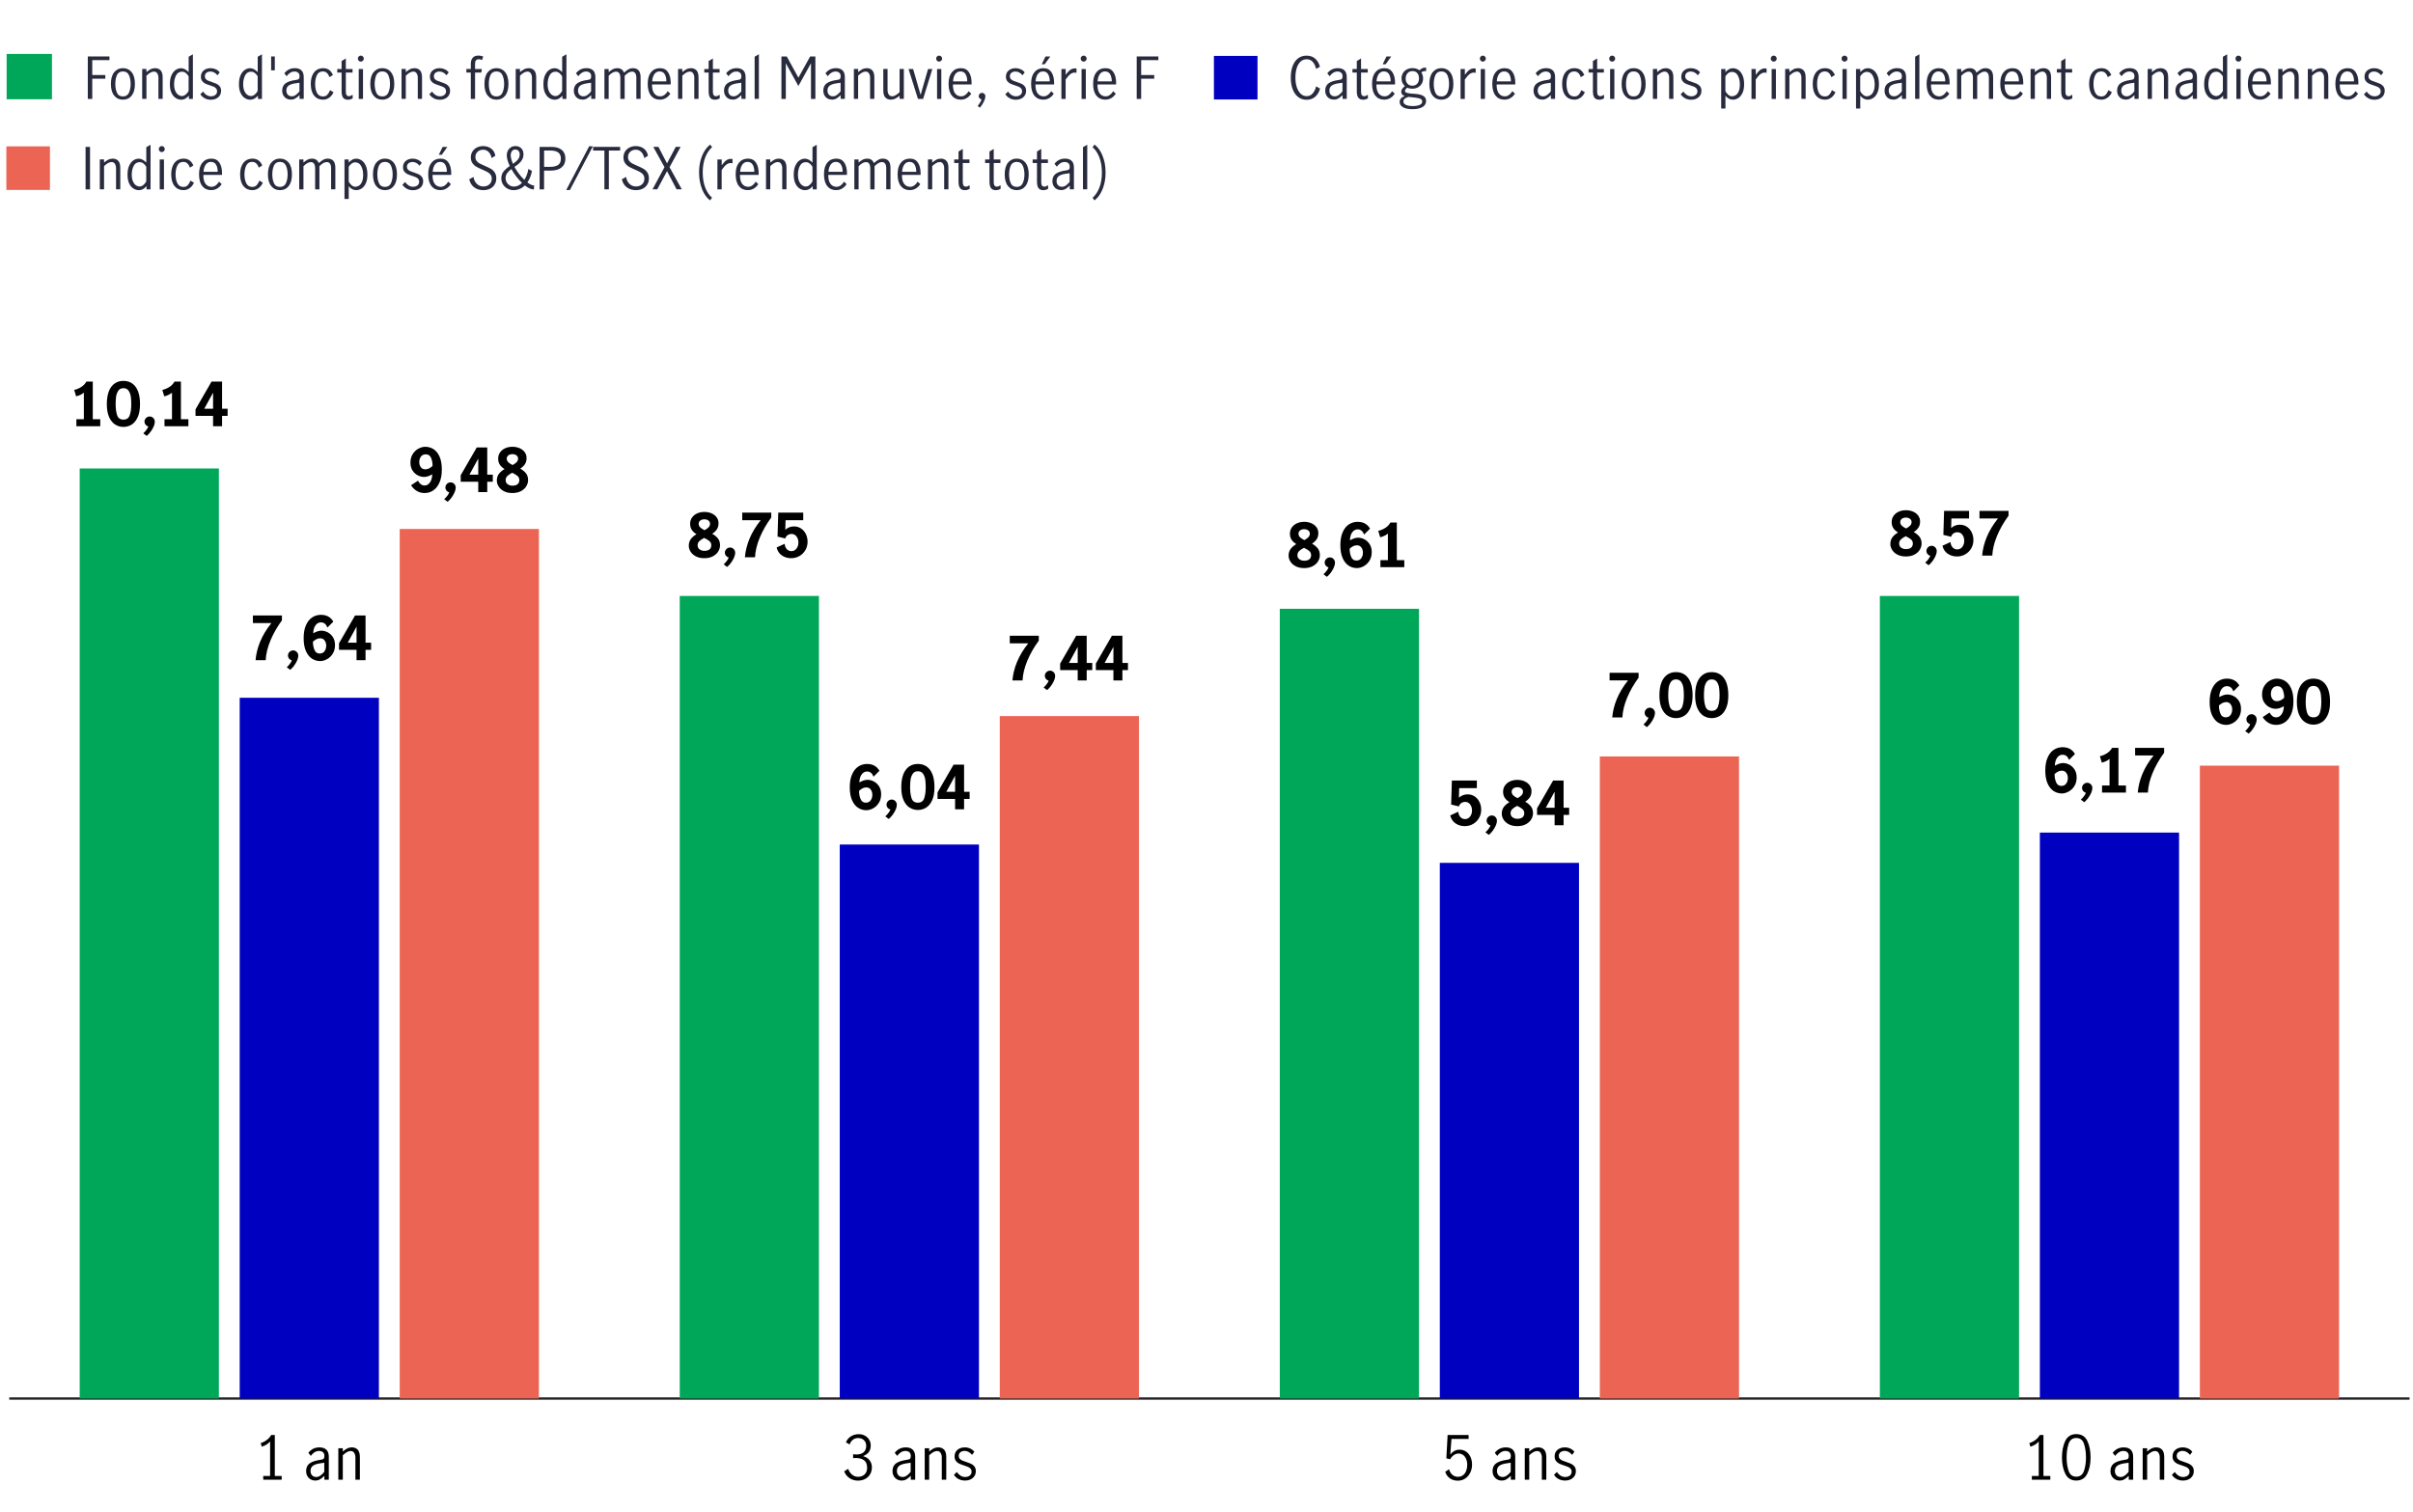 <?xml version="1.0" encoding="UTF-8"?><svg id="Barchart_FR_outlines" xmlns="http://www.w3.org/2000/svg" viewBox="0 0 800 501.32"><defs><style>.cls-1{stroke:#dadada;}.cls-1,.cls-2{fill:none;stroke-miterlimit:10;stroke-width:.75px;}.cls-3{fill:#00a758;}.cls-2{stroke:#231f20;}.cls-4{fill:#0000c1;}.cls-5{fill:#ec6453;}.cls-6{fill:#282b3e;}</style></defs><line class="cls-1" x1="3.08" y1="463.81" x2="798.84" y2="463.81"/><line class="cls-2" x1="3.08" y1="463.81" x2="798.84" y2="463.81"/><rect class="cls-5" x="132.52" y="175.43" width="46.15" height="288.38"/><rect class="cls-5" x="331.46" y="237.49" width="46.15" height="226.32"/><rect class="cls-5" x="530.4" y="250.87" width="46.15" height="212.94"/><rect class="cls-5" x="729.34" y="253.92" width="46.15" height="209.9"/><rect class="cls-4" x="79.47" y="231.41" width="46.15" height="232.41"/><rect class="cls-4" x="278.41" y="280.08" width="46.15" height="183.74"/><rect class="cls-4" x="477.35" y="286.16" width="46.15" height="177.65"/><rect class="cls-4" x="676.29" y="276.12" width="46.15" height="187.69"/><rect class="cls-3" x="26.42" y="155.36" width="46.15" height="308.46"/><rect class="cls-3" x="225.36" y="197.64" width="46.15" height="266.17"/><rect class="cls-3" x="424.3" y="201.9" width="46.15" height="261.91"/><rect class="cls-3" x="623.24" y="197.64" width="46.15" height="266.17"/><path d="M675.92,489.49v-11.44c-.63.75-1.55,1.33-2.76,1.74l-.36-1.2c.75-.24,1.43-.59,2.04-1.05s1.09-1,1.42-1.63h1.22v13.58h2.28v1.24h-6.12v-1.24h2.28Z"/><path d="M684.75,488.81c-.75-1.47-1.13-3.29-1.13-5.46s.37-4.02,1.1-5.51c.73-1.49,1.95-2.23,3.64-2.23s2.92.74,3.65,2.23c.73,1.49,1.09,3.32,1.09,5.51s-.38,3.99-1.13,5.46c-.75,1.47-1.96,2.2-3.61,2.2s-2.86-.73-3.61-2.2ZM690.92,487.8c.44-1.29.66-2.77.66-4.45s-.22-3.19-.65-4.5c-.43-1.31-1.29-1.96-2.57-1.96s-2.12.65-2.55,1.96c-.43,1.31-.65,2.81-.65,4.5s.22,3.16.66,4.45c.44,1.29,1.29,1.93,2.54,1.93s2.12-.64,2.56-1.93Z"/><path d="M701.23,490.63c-.46-.25-.83-.62-1.11-1.09-.28-.47-.42-1.04-.42-1.69,0-1.09.37-1.93,1.12-2.5.75-.57,1.92-.97,3.52-1.2.57-.07.95-.18,1.14-.35s.28-.48.28-.95c0-.55-.16-.96-.48-1.24-.32-.28-.75-.42-1.3-.42s-1.06.15-1.53.46c-.47.31-.87.7-1.19,1.18l-.82-1.02c.93-1.2,2.16-1.8,3.68-1.8,1,0,1.77.26,2.3.78.53.52.8,1.31.8,2.36v7.58h-1.46v-1.3c-.52.52-1.01.91-1.47,1.18s-.98.4-1.55.4-1.05-.13-1.51-.38ZM704.47,489.34c.46-.33.88-.74,1.25-1.23v-3h-.04l-1.28.18c-1.13.16-1.96.44-2.47.83-.51.39-.77.96-.77,1.69,0,.61.17,1.1.51,1.47.34.37.81.55,1.41.55.47,0,.93-.16,1.39-.49Z"/><path d="M711.86,480.29v1.1c.47-.41.94-.75,1.43-1,.49-.25,1.02-.38,1.61-.38.77,0,1.4.25,1.89.75.49.5.73,1.34.73,2.51v7.46h-1.48v-7.42c0-.55-.13-1.03-.39-1.46-.26-.43-.66-.64-1.19-.64-.75,0-1.61.47-2.6,1.42v8.1h-1.48v-10.44h1.48Z"/><path d="M721.66,490.54c-.63-.31-1.16-.78-1.6-1.41l.96-.96c.32.49.72.89,1.2,1.2.48.31,1.01.46,1.58.46s1.1-.16,1.51-.47c.41-.31.61-.75.61-1.31,0-.39-.11-.71-.33-.96-.22-.25-.49-.45-.82-.6-.33-.15-.77-.31-1.33-.48-.68-.21-1.23-.42-1.65-.62s-.78-.49-1.07-.88c-.29-.39-.44-.89-.44-1.52,0-.92.32-1.65.96-2.18.64-.53,1.45-.8,2.42-.8.64,0,1.24.13,1.79.38.55.25,1.02.61,1.39,1.08l-.78,1.02c-.72-.88-1.53-1.32-2.44-1.32-.56,0-1.03.15-1.4.44-.37.29-.56.7-.56,1.22,0,.39.11.7.33.95.22.25.49.44.82.59.33.15.77.31,1.33.48.69.23,1.25.44,1.67.64.42.2.78.49,1.07.88.29.39.44.89.44,1.52,0,.95-.34,1.7-1.01,2.27-.67.57-1.53.85-2.57.85-.76,0-1.45-.16-2.08-.47Z"/><path d="M480.7,490.28c-.73-.51-1.25-1.24-1.56-2.17l1.28-.86c.2.77.56,1.39,1.09,1.84.53.45,1.14.68,1.85.68s1.25-.19,1.72-.56c.47-.37.81-.86,1.03-1.46.22-.6.33-1.24.33-1.92,0-.77-.13-1.45-.38-2.02-.25-.57-.6-1.01-1.03-1.31-.43-.3-.92-.45-1.45-.45-.59,0-1.13.18-1.62.54-.49.36-.89.81-1.18,1.36l-1.26-.3.42-7.74h6.96v1.3h-5.68l-.4,5.16c.87-1.07,1.89-1.6,3.06-1.6.88,0,1.63.23,2.26.69.63.46,1.1,1.07,1.42,1.82.32.75.48,1.56.48,2.41,0,.96-.19,1.85-.58,2.67s-.94,1.47-1.66,1.96c-.72.49-1.56.73-2.52.73s-1.85-.26-2.58-.77Z"/><path d="M496.37,490.63c-.46-.25-.83-.62-1.11-1.09-.28-.47-.42-1.04-.42-1.69,0-1.09.37-1.93,1.12-2.5.75-.57,1.92-.97,3.52-1.2.57-.07.95-.18,1.14-.35s.28-.48.28-.95c0-.55-.16-.96-.48-1.24-.32-.28-.75-.42-1.3-.42s-1.06.15-1.53.46c-.47.31-.87.7-1.19,1.18l-.82-1.02c.93-1.2,2.16-1.8,3.68-1.8,1,0,1.77.26,2.3.78.53.52.8,1.31.8,2.36v7.58h-1.46v-1.3c-.52.52-1.01.91-1.47,1.18s-.98.4-1.55.4-1.05-.13-1.51-.38ZM499.61,489.34c.46-.33.88-.74,1.25-1.23v-3h-.04l-1.28.18c-1.13.16-1.96.44-2.47.83-.51.39-.77.96-.77,1.69,0,.61.17,1.1.51,1.47.34.37.81.55,1.41.55.47,0,.93-.16,1.39-.49Z"/><path d="M507,480.29v1.1c.47-.41.94-.75,1.43-1,.49-.25,1.02-.38,1.61-.38.77,0,1.4.25,1.89.75.49.5.73,1.34.73,2.51v7.46h-1.48v-7.42c0-.55-.13-1.03-.39-1.46-.26-.43-.66-.64-1.19-.64-.75,0-1.61.47-2.6,1.42v8.1h-1.48v-10.44h1.48Z"/><path d="M516.8,490.54c-.63-.31-1.16-.78-1.6-1.41l.96-.96c.32.49.72.89,1.2,1.2.48.31,1.01.46,1.58.46s1.1-.16,1.51-.47c.41-.31.61-.75.61-1.31,0-.39-.11-.71-.33-.96-.22-.25-.49-.45-.82-.6-.33-.15-.77-.31-1.33-.48-.68-.21-1.23-.42-1.65-.62s-.78-.49-1.07-.88c-.29-.39-.44-.89-.44-1.52,0-.92.32-1.65.96-2.18.64-.53,1.45-.8,2.42-.8.64,0,1.24.13,1.79.38.55.25,1.02.61,1.39,1.08l-.78,1.02c-.72-.88-1.53-1.32-2.44-1.32-.56,0-1.03.15-1.4.44-.37.29-.56.7-.56,1.22,0,.39.11.7.33.95.22.25.49.44.82.59.33.15.77.31,1.33.48.69.23,1.25.44,1.67.64.42.2.78.49,1.07.88.29.39.44.89.44,1.52,0,.95-.34,1.7-1.01,2.27-.67.57-1.53.85-2.57.85-.76,0-1.45-.16-2.08-.47Z"/><path d="M281.66,490.21c-.83-.55-1.42-1.3-1.78-2.26l1.32-.82c.27.77.69,1.41,1.27,1.9s1.24.74,1.99.74c.91,0,1.64-.27,2.19-.8.55-.53.83-1.25.83-2.16,0-1.17-.33-2.01-1-2.52-.67-.51-1.6-.76-2.8-.76-.36,0-.64.01-.84.04v-1.28c.32.05.68.08,1.08.08,1.05,0,1.86-.25,2.42-.76.56-.51.84-1.19.84-2.04s-.25-1.46-.74-1.94c-.49-.48-1.15-.72-1.98-.72-.67,0-1.25.2-1.75.61-.5.41-.84.92-1.01,1.53l-1.24-.72c.32-.81.86-1.47,1.62-1.96.76-.49,1.63-.74,2.62-.74.76,0,1.44.16,2.05.49.61.33,1.08.78,1.42,1.35s.51,1.21.51,1.92c0,.84-.2,1.55-.6,2.12-.4.57-1.05,1.04-1.94,1.4.95.27,1.67.73,2.17,1.39s.75,1.43.75,2.31-.2,1.67-.6,2.34c-.4.67-.95,1.18-1.65,1.54-.7.36-1.49.54-2.37.54-1.03,0-1.95-.27-2.78-.82Z"/><path d="M297.43,490.63c-.46-.25-.83-.62-1.11-1.09-.28-.47-.42-1.04-.42-1.69,0-1.09.37-1.93,1.12-2.5.75-.57,1.92-.97,3.52-1.2.57-.07.95-.18,1.14-.35s.28-.48.28-.95c0-.55-.16-.96-.48-1.24-.32-.28-.75-.42-1.3-.42s-1.06.15-1.53.46c-.47.31-.87.7-1.19,1.18l-.82-1.02c.93-1.2,2.16-1.8,3.68-1.8,1,0,1.77.26,2.3.78.53.52.8,1.31.8,2.36v7.58h-1.46v-1.3c-.52.52-1.01.91-1.47,1.18s-.98.4-1.55.4-1.05-.13-1.51-.38ZM300.67,489.34c.46-.33.88-.74,1.25-1.23v-3h-.04l-1.28.18c-1.13.16-1.96.44-2.47.83-.51.39-.77.96-.77,1.69,0,.61.17,1.1.51,1.47.34.37.81.55,1.41.55.47,0,.93-.16,1.39-.49Z"/><path d="M308.06,480.29v1.1c.47-.41.94-.75,1.43-1,.49-.25,1.02-.38,1.61-.38.77,0,1.4.25,1.89.75.49.5.73,1.34.73,2.51v7.46h-1.48v-7.42c0-.55-.13-1.03-.39-1.46-.26-.43-.66-.64-1.19-.64-.75,0-1.61.47-2.6,1.42v8.1h-1.48v-10.44h1.48Z"/><path d="M317.86,490.54c-.63-.31-1.16-.78-1.6-1.41l.96-.96c.32.49.72.89,1.2,1.2.48.31,1.01.46,1.58.46s1.1-.16,1.51-.47c.41-.31.61-.75.61-1.31,0-.39-.11-.71-.33-.96-.22-.25-.49-.45-.82-.6-.33-.15-.77-.31-1.33-.48-.68-.21-1.23-.42-1.65-.62s-.78-.49-1.07-.88c-.29-.39-.44-.89-.44-1.52,0-.92.32-1.65.96-2.18.64-.53,1.45-.8,2.42-.8.64,0,1.24.13,1.79.38.55.25,1.02.61,1.39,1.08l-.78,1.02c-.72-.88-1.53-1.32-2.44-1.32-.56,0-1.03.15-1.4.44-.37.29-.56.7-.56,1.22,0,.39.11.7.33.95.22.25.49.44.82.59.33.15.77.31,1.33.48.69.23,1.25.44,1.67.64.42.2.78.49,1.07.88.29.39.44.89.44,1.52,0,.95-.34,1.7-1.01,2.27-.67.57-1.53.85-2.57.85-.76,0-1.45-.16-2.08-.47Z"/><path d="M89.55,489.49v-11.44c-.63.75-1.55,1.33-2.76,1.74l-.36-1.2c.75-.24,1.43-.59,2.04-1.05s1.09-1,1.42-1.63h1.22v13.58h2.28v1.24h-6.12v-1.24h2.28Z"/><path d="M103.02,490.63c-.46-.25-.83-.62-1.11-1.09-.28-.47-.42-1.04-.42-1.69,0-1.09.37-1.93,1.12-2.5.75-.57,1.92-.97,3.52-1.2.57-.07.95-.18,1.14-.35s.28-.48.28-.95c0-.55-.16-.96-.48-1.24-.32-.28-.75-.42-1.3-.42s-1.06.15-1.53.46c-.47.31-.87.7-1.19,1.18l-.82-1.02c.93-1.2,2.16-1.8,3.68-1.8,1,0,1.77.26,2.3.78.53.52.8,1.31.8,2.36v7.58h-1.46v-1.3c-.52.52-1.01.91-1.47,1.18s-.98.4-1.55.4-1.05-.13-1.51-.38ZM106.26,489.34c.46-.33.88-.74,1.25-1.23v-3h-.04l-1.28.18c-1.13.16-1.96.44-2.47.83-.51.39-.77.96-.77,1.69,0,.61.17,1.1.51,1.47.34.37.81.55,1.41.55.47,0,.93-.16,1.39-.49Z"/><path d="M113.65,480.29v1.1c.47-.41.94-.75,1.43-1,.49-.25,1.02-.38,1.61-.38.77,0,1.4.25,1.89.75.49.5.73,1.34.73,2.51v7.46h-1.48v-7.42c0-.55-.13-1.03-.39-1.46-.26-.43-.66-.64-1.19-.64-.75,0-1.61.47-2.6,1.42v8.1h-1.48v-10.44h1.48Z"/><path d="M27.8,139.02v-8.82c-.28.27-.65.51-1.11.73-.46.22-.94.39-1.45.51l-.64-2.12c.83-.2,1.6-.52,2.32-.97.72-.45,1.29-1.05,1.72-1.81h2.12v12.48h2.48v2.34h-7.92v-2.34h2.48Z"/><path d="M38.2,140.81c-.83-.51-1.5-1.33-2.01-2.45-.51-1.12-.77-2.55-.77-4.28,0-2.55.49-4.48,1.47-5.79.98-1.31,2.32-1.97,4.03-1.97s3.07.66,4.04,1.97c.97,1.31,1.46,3.24,1.46,5.79,0,1.73-.26,3.16-.77,4.28-.51,1.12-1.18,1.94-2.01,2.45-.83.51-1.73.77-2.72.77s-1.89-.26-2.72-.77ZM43.03,137.66c.33-1,.49-2.19.49-3.58,0-.91-.05-1.73-.14-2.47-.09-.74-.33-1.4-.71-1.99-.38-.59-.96-.88-1.75-.88s-1.35.29-1.73.88c-.38.59-.62,1.25-.71,1.99-.09.74-.14,1.56-.14,2.47,0,1.4.16,2.6.48,3.59.32.99,1.02,1.49,2.1,1.49s1.78-.5,2.11-1.5Z"/><path d="M48.56,142.54c.29-.4.5-.77.62-1.1-.37-.11-.68-.3-.92-.59s-.36-.62-.36-1.01c0-.47.17-.87.51-1.21.34-.34.74-.51,1.21-.51s.87.17,1.2.51c.33.34.5.74.5,1.21,0,.71-.27,1.52-.81,2.45s-1.16,1.68-1.87,2.27l-1.14-.86c.41-.37.77-.76,1.06-1.16Z"/><path d="M57.02,139.02v-8.82c-.28.27-.65.51-1.11.73-.46.22-.94.39-1.45.51l-.64-2.12c.83-.2,1.6-.52,2.32-.97.72-.45,1.29-1.05,1.72-1.81h2.12v12.48h2.48v2.34h-7.92v-2.34h2.48Z"/><path d="M70.64,137.92h-5.82v-2.16l5.32-9.22h3.48v9.02h1.84v2.36h-1.84v3.44h-2.98v-3.44ZM70.64,135.56v-5.26h-.04l-2.88,5.26h2.92Z"/><path d="M238.03,178.59c.46.59.69,1.34.69,2.25,0,.69-.2,1.37-.59,2.03s-.99,1.2-1.78,1.62c-.79.42-1.74.63-2.85.63s-2.03-.21-2.81-.62c-.78-.41-1.36-.94-1.75-1.57-.39-.63-.58-1.27-.58-1.91,0-.91.23-1.66.68-2.26.45-.6,1.08-1.13,1.88-1.6-.67-.4-1.19-.87-1.56-1.42-.37-.55-.56-1.23-.56-2.04,0-.76.2-1.44.61-2.03.41-.59.97-1.06,1.68-1.39.71-.33,1.52-.5,2.43-.5s1.68.16,2.39.47c.71.31,1.28.75,1.69,1.32.41.57.62,1.21.62,1.93,0,.81-.18,1.5-.55,2.05-.37.55-.88,1.04-1.55,1.47.81.45,1.45.98,1.91,1.57ZM235.23,182.2c.39-.32.59-.77.59-1.36s-.2-1.02-.6-1.37c-.4-.35-.99-.71-1.76-1.07-.71.35-1.25.71-1.62,1.08s-.56.83-.56,1.36c0,.56.21,1.01.64,1.34s.97.5,1.62.5c.73,0,1.3-.16,1.69-.48ZM232.14,174.89c.33.33.81.64,1.44.95.59-.32,1.04-.64,1.35-.97.31-.33.47-.72.47-1.17s-.18-.8-.53-1.07c-.35-.27-.8-.41-1.35-.41s-1,.14-1.35.41c-.35.27-.53.63-.53,1.07,0,.47.17.86.5,1.19Z"/><path d="M240.98,186c.29-.4.5-.77.62-1.1-.37-.11-.68-.3-.92-.59s-.36-.62-.36-1.01c0-.47.17-.87.51-1.21.34-.34.74-.51,1.21-.51s.87.17,1.2.51c.33.34.5.74.5,1.21,0,.71-.27,1.52-.81,2.45s-1.16,1.68-1.87,2.27l-1.14-.86c.41-.37.77-.76,1.06-1.16Z"/><path d="M248.47,178.71c.85-2.07,2.09-4.14,3.73-6.19h-6.12v-2.52h9.62v1.62c-1.57,2.13-2.84,4.35-3.8,6.65s-1.49,4.48-1.58,6.55h-3.36c.16-2,.66-4.04,1.51-6.11Z"/><path d="M259.23,184.21c-.9-.61-1.48-1.49-1.75-2.65l2.66-1.22c.07.75.3,1.34.71,1.78.41.44.92.66,1.53.66.69,0,1.25-.28,1.68-.84.43-.56.64-1.23.64-2.02s-.2-1.42-.61-1.99c-.41-.57-.97-.85-1.69-.85-.49,0-.93.14-1.3.41s-.62.64-.74,1.09l-2.58-.62.24-7.96h8.28v2.52h-5.86l-.08,3.16c.83-.73,1.78-1.1,2.86-1.1.91,0,1.7.24,2.39.71.69.47,1.21,1.1,1.58,1.87.37.77.55,1.61.55,2.5,0,1.03-.24,1.96-.73,2.79-.49.83-1.15,1.49-1.98,1.96-.83.47-1.75.71-2.75.71-1.13,0-2.15-.3-3.05-.91Z"/><path d="M436.89,181.87c.46.59.69,1.34.69,2.25,0,.69-.2,1.37-.59,2.03s-.99,1.2-1.78,1.62c-.79.42-1.74.63-2.85.63s-2.03-.21-2.81-.62c-.78-.41-1.36-.94-1.75-1.57-.39-.63-.58-1.27-.58-1.91,0-.91.23-1.66.68-2.26.45-.6,1.08-1.13,1.88-1.6-.67-.4-1.19-.87-1.56-1.42-.37-.55-.56-1.23-.56-2.04,0-.76.2-1.44.61-2.03.41-.59.97-1.06,1.68-1.39.71-.33,1.52-.5,2.43-.5s1.68.16,2.39.47c.71.31,1.28.75,1.69,1.32.41.57.62,1.21.62,1.93,0,.81-.18,1.5-.55,2.05-.37.55-.88,1.04-1.55,1.47.81.45,1.45.98,1.91,1.57ZM434.09,185.48c.39-.32.59-.77.59-1.36s-.2-1.02-.6-1.37c-.4-.35-.99-.71-1.76-1.07-.71.35-1.25.71-1.62,1.08s-.56.83-.56,1.36c0,.56.21,1.01.64,1.34s.97.5,1.62.5c.73,0,1.3-.16,1.69-.48ZM431,178.17c.33.33.81.64,1.44.95.59-.32,1.04-.64,1.35-.97.31-.33.47-.72.47-1.17s-.18-.8-.53-1.07c-.35-.27-.8-.41-1.35-.41s-1,.14-1.35.41c-.35.27-.53.63-.53,1.07,0,.47.17.86.5,1.19Z"/><path d="M439.84,189.28c.29-.4.5-.77.62-1.1-.37-.11-.68-.3-.92-.59s-.36-.62-.36-1.01c0-.47.17-.87.51-1.21.34-.34.74-.51,1.21-.51s.87.17,1.2.51c.33.34.5.74.5,1.21,0,.71-.27,1.52-.81,2.45s-1.16,1.68-1.87,2.27l-1.14-.86c.41-.37.77-.76,1.06-1.16Z"/><path d="M447.16,187.61c-.83-.53-1.5-1.36-2.01-2.49-.51-1.13-.77-2.57-.77-4.3s.25-3.14.76-4.3c.51-1.16,1.19-2.03,2.06-2.6.87-.57,1.83-.86,2.9-.86,1.88,0,3.25.75,4.12,2.26l-1.96,1.96c-.44-1.15-1.15-1.72-2.12-1.72-.57,0-1.06.19-1.45.56-.39.37-.68.84-.87,1.4-.19.56-.27,1.11-.26,1.66.52-.28.99-.49,1.41-.64.42-.15.86-.22,1.33-.22.67,0,1.35.18,2.04.53s1.27.89,1.74,1.61c.47.72.7,1.6.7,2.64,0,1.12-.26,2.08-.77,2.88-.51.8-1.15,1.4-1.92,1.81-.77.41-1.5.61-2.21.61-.99,0-1.89-.26-2.72-.79ZM451.3,185.14c.37-.51.56-1.13.56-1.88,0-.64-.17-1.2-.52-1.69-.35-.49-.83-.73-1.46-.73-.45,0-.87.1-1.24.29-.37.19-.77.47-1.18.83-.01.97.15,1.87.49,2.7.34.83.92,1.24,1.73,1.24.71,0,1.25-.25,1.62-.76Z"/><path d="M460.14,185.76v-8.82c-.28.27-.65.51-1.11.73-.46.22-.94.39-1.45.51l-.64-2.12c.83-.2,1.6-.52,2.32-.97.72-.45,1.29-1.05,1.72-1.81h2.12v12.48h2.48v2.34h-7.92v-2.34h2.48Z"/><path d="M636.39,178.02c.46.59.69,1.34.69,2.25,0,.69-.2,1.37-.59,2.03s-.99,1.2-1.78,1.62c-.79.42-1.74.63-2.85.63s-2.03-.21-2.81-.62c-.78-.41-1.36-.94-1.75-1.57-.39-.63-.58-1.27-.58-1.91,0-.91.23-1.66.68-2.26.45-.6,1.08-1.13,1.88-1.6-.67-.4-1.19-.87-1.56-1.42-.37-.55-.56-1.23-.56-2.04,0-.76.2-1.44.61-2.03.41-.59.97-1.06,1.68-1.39.71-.33,1.52-.5,2.43-.5s1.68.16,2.39.47c.71.31,1.28.75,1.69,1.32.41.57.62,1.21.62,1.93,0,.81-.18,1.5-.55,2.05-.37.55-.88,1.04-1.55,1.47.81.45,1.45.98,1.91,1.57ZM633.59,181.63c.39-.32.59-.77.59-1.36s-.2-1.02-.6-1.37c-.4-.35-.99-.71-1.76-1.07-.71.35-1.25.71-1.62,1.08s-.56.83-.56,1.36c0,.56.21,1.01.64,1.34s.97.5,1.62.5c.73,0,1.3-.16,1.69-.48ZM630.5,174.32c.33.33.81.64,1.44.95.59-.32,1.04-.64,1.35-.97.31-.33.47-.72.47-1.17s-.18-.8-.53-1.07c-.35-.27-.8-.41-1.35-.41s-1,.14-1.35.41c-.35.27-.53.63-.53,1.07,0,.47.17.86.5,1.19Z"/><path d="M639.34,185.43c.29-.4.5-.77.62-1.1-.37-.11-.68-.3-.92-.59s-.36-.62-.36-1.01c0-.47.17-.87.51-1.21.34-.34.74-.51,1.21-.51s.87.17,1.2.51c.33.34.5.74.5,1.21,0,.71-.27,1.52-.81,2.45s-1.16,1.68-1.87,2.27l-1.14-.86c.41-.37.77-.76,1.06-1.16Z"/><path d="M645.75,183.64c-.9-.61-1.48-1.49-1.75-2.65l2.66-1.22c.07.75.3,1.34.71,1.78.41.44.92.66,1.53.66.69,0,1.25-.28,1.68-.84.43-.56.64-1.23.64-2.02s-.2-1.42-.61-1.99c-.41-.57-.97-.85-1.69-.85-.49,0-.93.14-1.3.41s-.62.64-.74,1.09l-2.58-.62.24-7.96h8.28v2.52h-5.86l-.08,3.16c.83-.73,1.78-1.1,2.86-1.1.91,0,1.7.24,2.39.71.69.47,1.21,1.1,1.58,1.87.37.77.55,1.61.55,2.5,0,1.03-.24,1.96-.73,2.79-.49.83-1.15,1.49-1.98,1.96-.83.47-1.75.71-2.75.71-1.13,0-2.15-.3-3.05-.91Z"/><path d="M658.67,178.14c.85-2.07,2.09-4.14,3.73-6.19h-6.12v-2.52h9.62v1.62c-1.57,2.13-2.84,4.35-3.8,6.65s-1.49,4.48-1.58,6.55h-3.36c.16-2,.66-4.04,1.51-6.11Z"/><path d="M86.24,212.83c.85-2.07,2.09-4.14,3.73-6.19h-6.12v-2.52h9.62v1.62c-1.57,2.13-2.84,4.35-3.8,6.65s-1.49,4.48-1.58,6.55h-3.36c.16-2,.66-4.04,1.51-6.11Z"/><path d="M96.13,220.12c.29-.4.5-.77.62-1.1-.37-.11-.68-.3-.92-.59s-.36-.62-.36-1.01c0-.47.17-.87.51-1.21.34-.34.74-.51,1.21-.51s.87.17,1.2.51c.33.34.5.74.5,1.21,0,.71-.27,1.52-.81,2.45s-1.16,1.68-1.87,2.27l-1.14-.86c.41-.37.77-.76,1.06-1.16Z"/><path d="M103.45,218.45c-.83-.53-1.5-1.36-2.01-2.49-.51-1.13-.77-2.57-.77-4.3s.25-3.14.76-4.3c.51-1.16,1.19-2.03,2.06-2.6.87-.57,1.83-.86,2.9-.86,1.88,0,3.25.75,4.12,2.26l-1.96,1.96c-.44-1.15-1.15-1.72-2.12-1.72-.57,0-1.06.19-1.45.56-.39.37-.68.84-.87,1.4-.19.56-.27,1.11-.26,1.66.52-.28.99-.49,1.41-.64.42-.15.86-.22,1.33-.22.67,0,1.35.18,2.04.53s1.27.89,1.74,1.61c.47.72.7,1.6.7,2.64,0,1.12-.26,2.08-.77,2.88-.51.8-1.15,1.4-1.92,1.81-.77.41-1.5.61-2.21.61-.99,0-1.89-.26-2.72-.79ZM107.59,215.98c.37-.51.56-1.13.56-1.88,0-.64-.17-1.2-.52-1.69-.35-.49-.83-.73-1.46-.73-.45,0-.87.1-1.24.29-.37.19-.77.47-1.18.83-.01.97.15,1.87.49,2.7.34.83.92,1.24,1.73,1.24.71,0,1.25-.25,1.62-.76Z"/><path d="M118.21,215.5h-5.82v-2.16l5.32-9.22h3.48v9.02h1.84v2.36h-1.84v3.44h-2.98v-3.44ZM118.21,213.14v-5.26h-.04l-2.88,5.26h2.92Z"/><path d="M284.51,267.91c-.83-.53-1.5-1.36-2.01-2.49-.51-1.13-.77-2.57-.77-4.3s.25-3.14.76-4.3c.51-1.16,1.19-2.03,2.06-2.6.87-.57,1.83-.86,2.9-.86,1.88,0,3.25.75,4.12,2.26l-1.96,1.96c-.44-1.15-1.15-1.72-2.12-1.72-.57,0-1.06.19-1.45.56-.39.37-.68.84-.87,1.4-.19.56-.27,1.11-.26,1.66.52-.28.99-.49,1.41-.64.42-.15.86-.22,1.33-.22.67,0,1.35.18,2.04.53s1.27.89,1.74,1.61c.47.72.7,1.6.7,2.64,0,1.12-.26,2.08-.77,2.88-.51.8-1.15,1.4-1.92,1.81-.77.41-1.5.61-2.21.61-.99,0-1.89-.26-2.72-.79ZM288.65,265.44c.37-.51.56-1.13.56-1.88,0-.64-.17-1.2-.52-1.69-.35-.49-.83-.73-1.46-.73-.45,0-.87.1-1.24.29-.37.19-.77.47-1.18.83-.01.97.15,1.87.49,2.7.34.83.92,1.24,1.73,1.24.71,0,1.25-.25,1.62-.76Z"/><path d="M294.57,269.58c.29-.4.5-.77.62-1.1-.37-.11-.68-.3-.92-.59s-.36-.62-.36-1.01c0-.47.17-.87.51-1.21.34-.34.74-.51,1.21-.51s.87.17,1.2.51c.33.34.5.74.5,1.21,0,.71-.27,1.52-.81,2.45s-1.16,1.68-1.87,2.27l-1.14-.86c.41-.37.77-.76,1.06-1.16Z"/><path d="M301.59,267.85c-.83-.51-1.5-1.33-2.01-2.45-.51-1.12-.77-2.55-.77-4.28,0-2.55.49-4.48,1.47-5.79.98-1.31,2.32-1.97,4.03-1.97s3.07.66,4.04,1.97c.97,1.31,1.46,3.24,1.46,5.79,0,1.73-.26,3.16-.77,4.28-.51,1.12-1.18,1.94-2.01,2.45-.83.51-1.73.77-2.72.77s-1.89-.26-2.72-.77ZM306.42,264.7c.33-1,.49-2.19.49-3.58,0-.91-.05-1.73-.14-2.47-.09-.74-.33-1.4-.71-1.99-.38-.59-.96-.88-1.75-.88s-1.35.29-1.73.88c-.38.59-.62,1.25-.71,1.99-.09.74-.14,1.56-.14,2.47,0,1.4.16,2.6.48,3.59.32.99,1.02,1.49,2.1,1.49s1.78-.5,2.11-1.5Z"/><path d="M316.65,264.96h-5.82v-2.16l5.32-9.22h3.48v9.02h1.84v2.36h-1.84v3.44h-2.98v-3.44ZM316.65,262.6v-5.26h-.04l-2.88,5.26h2.92Z"/><path d="M482.56,273.07c-.9-.61-1.48-1.49-1.75-2.65l2.66-1.22c.07.75.3,1.34.71,1.78.41.44.92.66,1.53.66.69,0,1.25-.28,1.68-.84.43-.56.64-1.23.64-2.02s-.2-1.42-.61-1.99c-.41-.57-.97-.85-1.69-.85-.49,0-.93.14-1.3.41s-.62.64-.74,1.09l-2.58-.62.24-7.96h8.28v2.52h-5.86l-.08,3.16c.83-.73,1.78-1.1,2.86-1.1.91,0,1.7.24,2.39.71.69.47,1.21,1.1,1.58,1.87.37.77.55,1.61.55,2.5,0,1.03-.24,1.96-.73,2.79-.49.83-1.15,1.49-1.98,1.96-.83.47-1.75.71-2.75.71-1.13,0-2.15-.3-3.05-.91Z"/><path d="M493.53,274.86c.29-.4.5-.77.62-1.1-.37-.11-.68-.3-.92-.59s-.36-.62-.36-1.01c0-.47.17-.87.51-1.21.34-.34.74-.51,1.21-.51s.87.17,1.2.51c.33.34.5.74.5,1.21,0,.71-.27,1.52-.81,2.45s-1.16,1.68-1.87,2.27l-1.14-.86c.41-.37.77-.76,1.06-1.16Z"/><path d="M507.56,267.45c.46.59.69,1.34.69,2.25,0,.69-.2,1.37-.59,2.03s-.99,1.2-1.78,1.62c-.79.42-1.74.63-2.85.63s-2.03-.21-2.81-.62c-.78-.41-1.36-.94-1.75-1.57-.39-.63-.58-1.27-.58-1.91,0-.91.23-1.66.68-2.26.45-.6,1.08-1.13,1.88-1.6-.67-.4-1.19-.87-1.56-1.42-.37-.55-.56-1.23-.56-2.04,0-.76.2-1.44.61-2.03.41-.59.97-1.06,1.68-1.39.71-.33,1.52-.5,2.43-.5s1.68.16,2.39.47c.71.31,1.28.75,1.69,1.32.41.57.62,1.21.62,1.93,0,.81-.18,1.5-.55,2.05-.37.55-.88,1.04-1.55,1.47.81.45,1.45.98,1.91,1.57ZM504.76,271.06c.39-.32.59-.77.59-1.36s-.2-1.02-.6-1.37c-.4-.35-.99-.71-1.76-1.07-.71.35-1.25.71-1.62,1.08s-.56.83-.56,1.36c0,.56.21,1.01.64,1.34s.97.5,1.62.5c.73,0,1.3-.16,1.69-.48ZM501.67,263.75c.33.33.81.64,1.44.95.59-.32,1.04-.64,1.35-.97.31-.33.47-.72.47-1.17s-.18-.8-.53-1.07c-.35-.27-.8-.41-1.35-.41s-1,.14-1.35.41c-.35.27-.53.63-.53,1.07,0,.47.17.86.5,1.19Z"/><path d="M515.41,270.24h-5.82v-2.16l5.32-9.22h3.48v9.02h1.84v2.36h-1.84v3.44h-2.98v-3.44ZM515.41,267.88v-5.26h-.04l-2.88,5.26h2.92Z"/><path d="M680.87,262.35c-.83-.53-1.5-1.36-2.01-2.49-.51-1.13-.77-2.57-.77-4.3s.25-3.14.76-4.3c.51-1.16,1.19-2.03,2.06-2.6.87-.57,1.83-.86,2.9-.86,1.88,0,3.25.75,4.12,2.26l-1.96,1.96c-.44-1.15-1.15-1.72-2.12-1.72-.57,0-1.06.19-1.45.56-.39.37-.68.84-.87,1.4-.19.56-.27,1.11-.26,1.66.52-.28.99-.49,1.41-.64.42-.15.86-.22,1.33-.22.67,0,1.35.18,2.04.53s1.27.89,1.74,1.61c.47.72.7,1.6.7,2.64,0,1.12-.26,2.08-.77,2.88-.51.8-1.15,1.4-1.92,1.81-.77.41-1.5.61-2.21.61-.99,0-1.89-.26-2.72-.79ZM685.01,259.88c.37-.51.56-1.13.56-1.88,0-.64-.17-1.2-.52-1.69-.35-.49-.83-.73-1.46-.73-.45,0-.87.1-1.24.29-.37.19-.77.47-1.18.83-.01.97.15,1.87.49,2.7.34.83.92,1.24,1.73,1.24.71,0,1.25-.25,1.62-.76Z"/><path d="M690.93,264.02c.29-.4.5-.77.62-1.1-.37-.11-.68-.3-.92-.59s-.36-.62-.36-1.01c0-.47.17-.87.51-1.21.34-.34.74-.51,1.21-.51s.87.17,1.2.51c.33.34.5.74.5,1.21,0,.71-.27,1.52-.81,2.45s-1.16,1.68-1.87,2.27l-1.14-.86c.41-.37.77-.76,1.06-1.16Z"/><path d="M699.39,260.5v-8.82c-.28.27-.65.51-1.11.73-.46.22-.94.39-1.45.51l-.64-2.12c.83-.2,1.6-.52,2.32-.97.72-.45,1.29-1.05,1.72-1.81h2.12v12.48h2.48v2.34h-7.92v-2.34h2.48Z"/><path d="M710.26,256.73c.85-2.07,2.09-4.14,3.73-6.19h-6.12v-2.52h9.62v1.62c-1.57,2.13-2.84,4.35-3.8,6.65s-1.49,4.48-1.58,6.55h-3.36c.16-2,.66-4.04,1.51-6.11Z"/><path d="M138.17,162.81c-.77-.47-1.4-1.09-1.89-1.88l2.3-1.52c.21.45.51.83.88,1.14s.8.46,1.28.46c.56,0,1.04-.19,1.43-.58.39-.39.68-.87.87-1.44s.27-1.13.26-1.68c-.49.28-.95.49-1.38.64s-.88.22-1.36.22c-.67,0-1.35-.17-2.04-.52s-1.27-.88-1.74-1.59c-.47-.71-.7-1.6-.7-2.65,0-1.12.26-2.08.78-2.87s1.16-1.39,1.92-1.78c.76-.39,1.49-.59,2.2-.59.99,0,1.89.26,2.72.77.83.51,1.5,1.33,2.01,2.45.51,1.12.77,2.55.77,4.28s-.25,3.15-.76,4.32c-.51,1.17-1.19,2.05-2.06,2.64-.87.59-1.83.88-2.9.88-.96,0-1.82-.23-2.59-.7ZM142.24,155.36c.39-.19.77-.47,1.16-.83.03-.96-.13-1.84-.47-2.65s-.92-1.21-1.75-1.21c-.71,0-1.25.25-1.62.74-.37.49-.56,1.11-.56,1.86,0,.64.17,1.2.52,1.67.35.47.83.71,1.46.71.45,0,.87-.1,1.26-.29Z"/><path d="M148.32,164.39c.29-.4.5-.77.62-1.1-.37-.11-.68-.3-.92-.59s-.36-.62-.36-1.01c0-.47.17-.87.51-1.21.34-.34.74-.51,1.21-.51s.87.17,1.2.51c.33.34.5.74.5,1.21,0,.71-.27,1.52-.81,2.45s-1.16,1.68-1.87,2.27l-1.14-.86c.41-.37.77-.76,1.06-1.16Z"/><path d="M158.56,159.77h-5.82v-2.16l5.32-9.22h3.48v9.02h1.84v2.36h-1.84v3.44h-2.98v-3.44ZM158.56,157.41v-5.26h-.04l-2.88,5.26h2.92Z"/><path d="M174.39,156.98c.46.59.69,1.34.69,2.25,0,.69-.2,1.37-.59,2.03s-.99,1.2-1.78,1.62c-.79.42-1.74.63-2.85.63s-2.03-.21-2.81-.62c-.78-.41-1.36-.94-1.75-1.57-.39-.63-.58-1.27-.58-1.91,0-.91.23-1.66.68-2.26.45-.6,1.08-1.13,1.88-1.6-.67-.4-1.19-.87-1.56-1.42-.37-.55-.56-1.23-.56-2.04,0-.76.2-1.44.61-2.03.41-.59.97-1.06,1.68-1.39.71-.33,1.52-.5,2.43-.5s1.68.16,2.39.47c.71.31,1.28.75,1.69,1.32.41.57.62,1.21.62,1.93,0,.81-.18,1.5-.55,2.05-.37.55-.88,1.04-1.55,1.47.81.45,1.45.98,1.91,1.57ZM171.59,160.59c.39-.32.59-.77.59-1.36s-.2-1.02-.6-1.37c-.4-.35-.99-.71-1.76-1.07-.71.35-1.25.71-1.62,1.08s-.56.83-.56,1.36c0,.56.21,1.01.64,1.34s.97.5,1.62.5c.73,0,1.3-.16,1.69-.48ZM168.5,153.28c.33.33.81.64,1.44.95.59-.32,1.04-.64,1.35-.97.31-.33.47-.72.47-1.17s-.18-.8-.53-1.07c-.35-.27-.8-.41-1.35-.41s-1,.14-1.35.41c-.35.27-.53.63-.53,1.07,0,.47.17.86.5,1.19Z"/><path d="M337.17,219.55c.85-2.07,2.09-4.14,3.73-6.19h-6.12v-2.52h9.62v1.62c-1.57,2.13-2.84,4.35-3.8,6.65s-1.49,4.48-1.58,6.55h-3.36c.16-2,.66-4.04,1.51-6.11Z"/><path d="M347.06,226.84c.29-.4.5-.77.62-1.1-.37-.11-.68-.3-.92-.59s-.36-.62-.36-1.01c0-.47.17-.87.51-1.21.34-.34.74-.51,1.21-.51s.87.17,1.2.51c.33.34.5.74.5,1.21,0,.71-.27,1.52-.81,2.45s-1.16,1.68-1.87,2.27l-1.14-.86c.41-.37.77-.76,1.06-1.16Z"/><path d="M357.3,222.22h-5.82v-2.16l5.32-9.22h3.48v9.02h1.84v2.36h-1.84v3.44h-2.98v-3.44ZM357.3,219.86v-5.26h-.04l-2.88,5.26h2.92Z"/><path d="M369.14,222.22h-5.82v-2.16l5.32-9.22h3.48v9.02h1.84v2.36h-1.84v3.44h-2.98v-3.44ZM369.14,219.86v-5.26h-.04l-2.88,5.26h2.92Z"/><path d="M536.03,231.83c.85-2.07,2.09-4.14,3.73-6.19h-6.12v-2.52h9.62v1.62c-1.57,2.13-2.84,4.35-3.8,6.65s-1.49,4.48-1.58,6.55h-3.36c.16-2,.66-4.04,1.51-6.11Z"/><path d="M545.92,239.12c.29-.4.5-.77.62-1.1-.37-.11-.68-.3-.92-.59s-.36-.62-.36-1.01c0-.47.17-.87.51-1.21.34-.34.74-.51,1.21-.51s.87.17,1.2.51c.33.34.5.74.5,1.21,0,.71-.27,1.52-.81,2.45s-1.16,1.68-1.87,2.27l-1.14-.86c.41-.37.77-.76,1.06-1.16Z"/><path d="M552.94,237.39c-.83-.51-1.5-1.33-2.01-2.45-.51-1.12-.77-2.55-.77-4.28,0-2.55.49-4.48,1.47-5.79.98-1.31,2.32-1.97,4.03-1.97s3.07.66,4.04,1.97c.97,1.31,1.46,3.24,1.46,5.79,0,1.73-.26,3.16-.77,4.28-.51,1.12-1.18,1.94-2.01,2.45-.83.51-1.73.77-2.72.77s-1.89-.26-2.72-.77ZM557.77,234.24c.33-1,.49-2.19.49-3.58,0-.91-.05-1.73-.14-2.47-.09-.74-.33-1.4-.71-1.99-.38-.59-.96-.88-1.75-.88s-1.35.29-1.73.88c-.38.59-.62,1.25-.71,1.99-.09.74-.14,1.56-.14,2.47,0,1.4.16,2.6.48,3.59.32.99,1.02,1.49,2.1,1.49s1.78-.5,2.11-1.5Z"/><path d="M564.78,237.39c-.83-.51-1.5-1.33-2.01-2.45-.51-1.12-.77-2.55-.77-4.28,0-2.55.49-4.48,1.47-5.79.98-1.31,2.32-1.97,4.03-1.97s3.07.66,4.04,1.97c.97,1.31,1.46,3.24,1.46,5.79,0,1.73-.26,3.16-.77,4.28-.51,1.12-1.18,1.94-2.01,2.45-.83.51-1.73.77-2.72.77s-1.89-.26-2.72-.77ZM569.61,234.24c.33-1,.49-2.19.49-3.58,0-.91-.05-1.73-.14-2.47-.09-.74-.33-1.4-.71-1.99-.38-.59-.96-.88-1.75-.88s-1.35.29-1.73.88c-.38.59-.62,1.25-.71,1.99-.09.74-.14,1.56-.14,2.47,0,1.4.16,2.6.48,3.59.32.99,1.02,1.49,2.1,1.49s1.78-.5,2.11-1.5Z"/><path d="M735.36,239.61c-.83-.53-1.5-1.36-2.01-2.49-.51-1.13-.77-2.57-.77-4.3s.25-3.14.76-4.3c.51-1.16,1.19-2.03,2.06-2.6.87-.57,1.83-.86,2.9-.86,1.88,0,3.25.75,4.12,2.26l-1.96,1.96c-.44-1.15-1.15-1.72-2.12-1.72-.57,0-1.06.19-1.45.56-.39.37-.68.84-.87,1.4-.19.56-.27,1.11-.26,1.66.52-.28.99-.49,1.41-.64.42-.15.86-.22,1.33-.22.67,0,1.35.18,2.04.53s1.27.89,1.74,1.61c.47.72.7,1.6.7,2.64,0,1.12-.26,2.08-.77,2.88-.51.8-1.15,1.4-1.92,1.81-.77.41-1.5.61-2.21.61-.99,0-1.89-.26-2.72-.79ZM739.5,237.14c.37-.51.56-1.13.56-1.88,0-.64-.17-1.2-.52-1.69-.35-.49-.83-.73-1.46-.73-.45,0-.87.1-1.24.29-.37.19-.77.47-1.18.83-.01.97.15,1.87.49,2.7.34.83.92,1.24,1.73,1.24.71,0,1.25-.25,1.62-.76Z"/><path d="M745.42,241.28c.29-.4.5-.77.62-1.1-.37-.11-.68-.3-.92-.59s-.36-.62-.36-1.01c0-.47.17-.87.51-1.21.34-.34.74-.51,1.21-.51s.87.17,1.2.51c.33.34.5.74.5,1.21,0,.71-.27,1.52-.81,2.45s-1.16,1.68-1.87,2.27l-1.14-.86c.41-.37.77-.76,1.06-1.16Z"/><path d="M752.05,239.7c-.77-.47-1.4-1.09-1.89-1.88l2.3-1.52c.21.45.51.83.88,1.14s.8.46,1.28.46c.56,0,1.04-.19,1.43-.58.39-.39.68-.87.87-1.44s.27-1.13.26-1.68c-.49.28-.95.49-1.38.64s-.88.22-1.36.22c-.67,0-1.35-.17-2.04-.52s-1.27-.88-1.74-1.59c-.47-.71-.7-1.6-.7-2.65,0-1.12.26-2.08.78-2.87s1.16-1.39,1.92-1.78c.76-.39,1.49-.59,2.2-.59.99,0,1.89.26,2.72.77.83.51,1.5,1.33,2.01,2.45.51,1.12.77,2.55.77,4.28s-.25,3.15-.76,4.32c-.51,1.17-1.19,2.05-2.06,2.64-.87.59-1.83.88-2.9.88-.96,0-1.82-.23-2.59-.7ZM756.12,232.25c.39-.19.77-.47,1.16-.83.03-.96-.13-1.84-.47-2.65s-.92-1.21-1.75-1.21c-.71,0-1.25.25-1.62.74-.37.49-.56,1.11-.56,1.86,0,.64.17,1.2.52,1.67.35.47.83.71,1.46.71.45,0,.87-.1,1.26-.29Z"/><path d="M764.28,239.55c-.83-.51-1.5-1.33-2.01-2.45-.51-1.12-.77-2.55-.77-4.28,0-2.55.49-4.48,1.47-5.79.98-1.31,2.32-1.97,4.03-1.97s3.07.66,4.04,1.97c.97,1.31,1.46,3.24,1.46,5.79,0,1.73-.26,3.16-.77,4.28-.51,1.12-1.18,1.94-2.01,2.45-.83.51-1.73.77-2.72.77s-1.89-.26-2.72-.77ZM769.11,236.4c.33-1,.49-2.19.49-3.58,0-.91-.05-1.73-.14-2.47-.09-.74-.33-1.4-.71-1.99-.38-.59-.96-.88-1.75-.88s-1.35.29-1.73.88c-.38.59-.62,1.25-.71,1.99-.09.74-.14,1.56-.14,2.47,0,1.4.16,2.6.48,3.59.32.99,1.02,1.49,2.1,1.49s1.78-.5,2.11-1.5Z"/><path class="cls-3" d="M2.2,32.92v-15.03h15.03v15.03H2.2Z"/><path class="cls-6" d="M29.11,18.72h7.18v1.22h-5.7v4.94h4.33v1.22h-4.33v6.71h-1.48v-14.08Z"/><path class="cls-6" d="M37.86,31.71c-.73-.9-1.09-2.19-1.09-3.88s.36-2.98,1.09-3.88,1.69-1.35,2.9-1.35,2.18.45,2.9,1.35,1.07,2.19,1.07,3.88-.36,2.98-1.07,3.88-1.68,1.35-2.9,1.35-2.17-.45-2.9-1.35ZM42.75,30.74c.37-.82.56-1.79.56-2.91s-.19-2.08-.56-2.91c-.37-.82-1.04-1.23-1.99-1.23s-1.62.41-1.99,1.22c-.36.82-.54,1.79-.54,2.92s.18,2.1.54,2.92c.36.82,1.02,1.23,1.99,1.23s1.61-.41,1.99-1.23Z"/><path class="cls-6" d="M48.55,22.88v1.04c.44-.39.9-.71,1.36-.95.46-.24.97-.36,1.53-.36.73,0,1.33.24,1.8.71.46.48.69,1.27.69,2.38v7.09h-1.41v-7.05c0-.52-.12-.98-.37-1.39s-.62-.61-1.13-.61c-.71,0-1.53.45-2.47,1.35v7.7h-1.41v-9.92h1.41Z"/><path class="cls-6" d="M58.33,32.56c-.57-.34-1.05-.89-1.43-1.65-.39-.77-.58-1.76-.58-2.99s.18-2.2.55-3,.84-1.38,1.41-1.75,1.15-.55,1.75-.55c.46,0,.89.12,1.3.35.41.23.81.55,1.21.94v-5.09l1.41-.82v14.8h-1.33v-1.06c-.41.44-.8.78-1.2,1s-.85.33-1.37.33c-.57,0-1.14-.17-1.71-.5ZM61.59,31.33c.4-.34.71-.73.94-1.18v-4.85c-.27-.44-.58-.81-.95-1.09-.37-.29-.79-.43-1.25-.43-.89,0-1.54.41-1.97,1.23-.42.82-.64,1.79-.64,2.92,0,.85.12,1.57.37,2.16.25.59.57,1.03.97,1.32.4.29.82.44,1.26.44s.87-.17,1.26-.51Z"/><path class="cls-6" d="M67.93,32.61c-.6-.3-1.1-.74-1.52-1.34l.91-.91c.3.47.68.85,1.14,1.14.46.29.96.44,1.5.44s1.05-.15,1.43-.45c.39-.3.58-.71.58-1.24,0-.37-.1-.67-.31-.91-.21-.24-.47-.43-.78-.57-.31-.14-.73-.29-1.26-.46-.65-.2-1.17-.4-1.57-.59-.4-.19-.74-.47-1.02-.84-.28-.37-.42-.85-.42-1.44,0-.87.3-1.56.91-2.07s1.37-.76,2.3-.76c.61,0,1.17.12,1.7.36.53.24.97.58,1.32,1.03l-.74.97c-.68-.84-1.46-1.25-2.32-1.25-.53,0-.98.14-1.33.42-.35.28-.53.67-.53,1.16,0,.37.1.67.31.9s.47.42.78.56.73.29,1.26.46c.66.22,1.19.42,1.59.61.4.19.74.47,1.02.84.28.37.42.85.42,1.44,0,.9-.32,1.62-.96,2.16-.64.54-1.45.81-2.44.81-.72,0-1.38-.15-1.98-.45Z"/><path class="cls-6" d="M81.23,32.56c-.57-.34-1.05-.89-1.43-1.65-.39-.77-.58-1.76-.58-2.99s.18-2.2.55-3,.84-1.38,1.41-1.75,1.15-.55,1.75-.55c.46,0,.89.12,1.3.35.41.23.81.55,1.21.94v-5.09l1.41-.82v14.8h-1.33v-1.06c-.41.44-.8.78-1.2,1s-.85.33-1.37.33c-.57,0-1.14-.17-1.71-.5ZM84.49,31.33c.4-.34.71-.73.94-1.18v-4.85c-.27-.44-.58-.81-.95-1.09-.37-.29-.79-.43-1.25-.43-.89,0-1.54.41-1.97,1.23-.42.82-.64,1.79-.64,2.92,0,.85.12,1.57.37,2.16.25.59.57,1.03.97,1.32.4.29.82.44,1.26.44s.87-.17,1.26-.51Z"/><path class="cls-6" d="M89.89,18.72h1.22v4.6h-1.22v-4.6Z"/><path class="cls-6" d="M95.01,32.7c-.44-.24-.79-.59-1.05-1.04-.27-.45-.4-.98-.4-1.61,0-1.04.35-1.83,1.06-2.38.71-.54,1.82-.92,3.34-1.14.54-.06.91-.17,1.08-.33.18-.16.27-.46.27-.9,0-.52-.15-.91-.46-1.18-.3-.27-.72-.4-1.23-.4s-1,.15-1.45.44c-.45.29-.83.67-1.13,1.12l-.78-.97c.89-1.14,2.05-1.71,3.5-1.71.95,0,1.68.25,2.18.74.51.49.76,1.24.76,2.24v7.2h-1.39v-1.24c-.49.49-.96.87-1.4,1.12-.44.25-.93.38-1.47.38s-1-.12-1.43-.36ZM98.09,31.47c.44-.31.83-.7,1.19-1.17v-2.85h-.04l-1.22.17c-1.08.15-1.86.42-2.35.79-.49.37-.73.91-.73,1.61,0,.58.16,1.05.49,1.4.32.35.77.52,1.34.52.44,0,.88-.15,1.32-.46Z"/><path class="cls-6" d="M104.16,31.73c-.75-.9-1.12-2.2-1.12-3.89,0-1.11.17-2.06.51-2.85s.82-1.38,1.43-1.78c.61-.4,1.33-.6,2.14-.6s1.49.2,2.01.59.94.95,1.25,1.67l-1.14.72c-.19-.54-.46-1-.82-1.36s-.81-.54-1.37-.54c-.94,0-1.6.41-1.99,1.23-.39.82-.58,1.79-.58,2.91,0,1.2.2,2.2.61,2.98.41.79,1.08,1.18,2.01,1.18.59,0,1.07-.19,1.43-.58.36-.39.66-.89.88-1.51l1.16.68c-.32.75-.78,1.35-1.4,1.8s-1.31.68-2.08.68c-1.23,0-2.22-.45-2.96-1.35Z"/><path class="cls-6" d="M113.75,32.39c-.34-.45-.5-1.18-.5-2.19v-6.14h-1.44v-1.18h1.44v-2.64l1.41-.86v3.5h2.22v1.18h-2.22v6.4c0,.96.35,1.44,1.04,1.44.37,0,.77-.17,1.2-.49l.04,1.2c-.51.3-1.03.46-1.58.46-.73,0-1.27-.22-1.61-.67Z"/><path class="cls-6" d="M118.93,20.14c-.2-.2-.29-.44-.29-.7s.1-.52.29-.71c.2-.2.43-.29.69-.29s.5.1.7.29c.2.2.3.43.3.71s-.1.5-.3.7-.44.3-.7.3-.5-.1-.69-.3ZM118.94,22.88h1.41v9.92h-1.41v-9.92Z"/><path class="cls-6" d="M123.85,31.71c-.73-.9-1.09-2.19-1.09-3.88s.36-2.98,1.09-3.88,1.69-1.35,2.9-1.35,2.18.45,2.9,1.35c.71.9,1.07,2.19,1.07,3.88s-.36,2.98-1.07,3.88c-.72.9-1.68,1.35-2.9,1.35s-2.17-.45-2.9-1.35ZM128.74,30.74c.37-.82.56-1.79.56-2.91s-.19-2.08-.56-2.91c-.37-.82-1.04-1.23-1.99-1.23s-1.62.41-1.99,1.22c-.36.82-.54,1.79-.54,2.92s.18,2.1.54,2.92c.36.82,1.02,1.23,1.99,1.23s1.61-.41,1.99-1.23Z"/><path class="cls-6" d="M134.54,22.88v1.04c.44-.39.9-.71,1.36-.95.46-.24.97-.36,1.53-.36.73,0,1.33.24,1.8.71.46.48.69,1.27.69,2.38v7.09h-1.41v-7.05c0-.52-.12-.98-.37-1.39s-.62-.61-1.13-.61c-.71,0-1.53.45-2.47,1.35v7.7h-1.41v-9.92h1.41Z"/><path class="cls-6" d="M143.85,32.61c-.6-.3-1.1-.74-1.52-1.34l.91-.91c.3.47.68.85,1.14,1.14.46.29.96.44,1.5.44s1.05-.15,1.43-.45c.39-.3.58-.71.58-1.24,0-.37-.1-.67-.31-.91-.21-.24-.47-.43-.78-.57-.31-.14-.73-.29-1.26-.46-.65-.2-1.17-.4-1.57-.59-.4-.19-.74-.47-1.02-.84-.28-.37-.42-.85-.42-1.44,0-.87.3-1.56.91-2.07.61-.51,1.38-.76,2.3-.76.61,0,1.17.12,1.7.36.53.24.97.58,1.32,1.03l-.74.97c-.68-.84-1.46-1.25-2.32-1.25-.53,0-.98.14-1.33.42-.35.28-.53.67-.53,1.16,0,.37.1.67.31.9s.47.42.78.56c.31.14.73.29,1.26.46.66.22,1.19.42,1.59.61.4.19.74.47,1.02.84s.42.85.42,1.44c0,.9-.32,1.62-.96,2.16-.64.54-1.45.81-2.44.81-.72,0-1.38-.15-1.98-.45Z"/><path class="cls-6" d="M154.62,24.05v-1.18h1.48v-1.73c0-.86.21-1.53.64-2,.42-.48,1.04-.71,1.85-.71.3,0,.6.03.9.1.3.06.54.14.71.23l-.38,1.16c-.33-.18-.7-.27-1.1-.27-.81,0-1.22.48-1.22,1.44v1.79h2.28l-.21,1.18h-2.07v8.74h-1.41v-8.74h-1.48Z"/><path class="cls-6" d="M161.7,31.71c-.73-.9-1.09-2.19-1.09-3.88s.36-2.98,1.09-3.88,1.69-1.35,2.9-1.35,2.18.45,2.9,1.35c.71.9,1.07,2.19,1.07,3.88s-.36,2.98-1.07,3.88c-.72.9-1.68,1.35-2.9,1.35s-2.17-.45-2.9-1.35ZM166.58,30.74c.37-.82.56-1.79.56-2.91s-.19-2.08-.56-2.91c-.37-.82-1.04-1.23-1.99-1.23s-1.62.41-1.99,1.22c-.36.82-.54,1.79-.54,2.92s.18,2.1.54,2.92c.36.82,1.02,1.23,1.99,1.23s1.61-.41,1.99-1.23Z"/><path class="cls-6" d="M172.39,22.88v1.04c.44-.39.9-.71,1.36-.95.46-.24.97-.36,1.53-.36.73,0,1.33.24,1.8.71.46.48.69,1.27.69,2.38v7.09h-1.41v-7.05c0-.52-.12-.98-.37-1.39s-.62-.61-1.13-.61c-.71,0-1.53.45-2.47,1.35v7.7h-1.41v-9.92h1.41Z"/><path class="cls-6" d="M182.17,32.56c-.57-.34-1.05-.89-1.43-1.65-.39-.77-.58-1.76-.58-2.99s.18-2.2.55-3,.84-1.38,1.41-1.75,1.15-.55,1.75-.55c.46,0,.89.12,1.3.35.41.23.81.55,1.21.94v-5.09l1.41-.82v14.8h-1.33v-1.06c-.41.44-.8.78-1.2,1s-.85.33-1.37.33c-.57,0-1.14-.17-1.71-.5ZM185.43,31.33c.4-.34.71-.73.94-1.18v-4.85c-.27-.44-.58-.81-.95-1.09-.37-.29-.79-.43-1.25-.43-.89,0-1.54.41-1.97,1.23-.42.82-.64,1.79-.64,2.92,0,.85.12,1.57.37,2.16.25.59.57,1.03.97,1.32.4.29.82.44,1.26.44s.87-.17,1.26-.51Z"/><path class="cls-6" d="M191.7,32.7c-.44-.24-.79-.59-1.05-1.04-.27-.45-.4-.98-.4-1.61,0-1.04.35-1.83,1.06-2.38.71-.54,1.82-.92,3.34-1.14.54-.06.91-.17,1.08-.33.18-.16.27-.46.27-.9,0-.52-.15-.91-.46-1.18-.3-.27-.72-.4-1.23-.4s-1,.15-1.45.44c-.45.29-.83.67-1.13,1.12l-.78-.97c.89-1.14,2.05-1.71,3.5-1.71.95,0,1.68.25,2.18.74.51.49.76,1.24.76,2.24v7.2h-1.39v-1.24c-.49.49-.96.87-1.4,1.12-.44.25-.93.38-1.47.38s-1-.12-1.43-.36ZM194.78,31.47c.44-.31.83-.7,1.19-1.17v-2.85h-.04l-1.22.17c-1.08.15-1.86.42-2.35.79-.49.37-.73.91-.73,1.61,0,.58.16,1.05.49,1.4.32.35.77.52,1.34.52.44,0,.88-.15,1.32-.46Z"/><path class="cls-6" d="M201.8,22.88v1.04c.46-.41.9-.72,1.34-.96.44-.23.93-.35,1.49-.35,1.13,0,1.88.49,2.24,1.48.56-.49,1.06-.86,1.5-1.11s.95-.37,1.52-.37c.77,0,1.38.24,1.82.72s.67,1.26.67,2.34v7.12h-1.41v-7.16c0-.49-.11-.93-.34-1.31-.23-.38-.59-.57-1.1-.57-.73,0-1.55.46-2.43,1.37v7.68h-1.43v-7.16c0-.49-.11-.93-.34-1.31-.23-.38-.6-.57-1.1-.57-.74,0-1.55.46-2.43,1.37v7.68h-1.41v-9.92h1.41Z"/><path class="cls-6" d="M215.82,31.71c-.72-.9-1.08-2.2-1.08-3.91s.36-2.94,1.09-3.84,1.72-1.35,2.97-1.35,2.1.45,2.69,1.34c.59.89.88,2.09.88,3.58,0,.2,0,.36-.02.47h-6.18c-.01,1.34.23,2.34.73,2.98.5.65,1.17.97,2,.97.49,0,.96-.16,1.4-.48.44-.32.79-.73,1.07-1.23l.87.82c-.37.59-.85,1.08-1.44,1.44-.6.37-1.29.55-2.07.55-1.23,0-2.2-.45-2.93-1.35ZM220.4,24.64c-.37-.63-.94-.95-1.73-.95-.52,0-.96.16-1.33.48-.37.32-.64.74-.82,1.24-.18.51-.27,1.03-.29,1.58h4.69c.01-.94-.16-1.72-.53-2.36Z"/><path class="cls-6" d="M226.21,22.88v1.04c.44-.39.9-.71,1.36-.95.46-.24.97-.36,1.53-.36.73,0,1.33.24,1.8.71.46.48.69,1.27.69,2.38v7.09h-1.41v-7.05c0-.52-.12-.98-.37-1.39s-.62-.61-1.13-.61c-.71,0-1.53.45-2.47,1.35v7.7h-1.41v-9.92h1.41Z"/><path class="cls-6" d="M235.44,32.39c-.34-.45-.5-1.18-.5-2.19v-6.14h-1.44v-1.18h1.44v-2.64l1.41-.86v3.5h2.22v1.18h-2.22v6.4c0,.96.35,1.44,1.04,1.44.37,0,.77-.17,1.2-.49l.04,1.2c-.51.3-1.03.46-1.58.46-.74,0-1.27-.22-1.61-.67Z"/><path class="cls-6" d="M241.5,32.7c-.44-.24-.79-.59-1.05-1.04-.27-.45-.4-.98-.4-1.61,0-1.04.35-1.83,1.06-2.38.71-.54,1.82-.92,3.34-1.14.54-.06.91-.17,1.08-.33.18-.16.27-.46.27-.9,0-.52-.15-.91-.46-1.18s-.72-.4-1.24-.4-1,.15-1.45.44c-.45.29-.83.67-1.13,1.12l-.78-.97c.89-1.14,2.05-1.71,3.5-1.71.95,0,1.68.25,2.19.74.51.49.76,1.24.76,2.24v7.2h-1.39v-1.24c-.49.49-.96.87-1.4,1.12-.44.25-.93.38-1.47.38s-1-.12-1.43-.36ZM244.58,31.47c.44-.31.83-.7,1.19-1.17v-2.85h-.04l-1.22.17c-1.08.15-1.86.42-2.35.79-.49.37-.73.91-.73,1.61,0,.58.16,1.05.48,1.4.32.35.77.52,1.34.52.44,0,.88-.15,1.32-.46Z"/><path class="cls-6" d="M250.19,18.81l1.41-.82v14.8h-1.41v-13.98Z"/><path class="cls-6" d="M259.05,18.72h1.79l3.84,7.01h.04l3.88-7.01h1.73v14.08h-1.46v-11.76h-.04l-4.14,7.49-4.12-7.49h-.04v11.76h-1.46v-14.08Z"/><path class="cls-6" d="M274.41,32.7c-.44-.24-.79-.59-1.05-1.04-.27-.45-.4-.98-.4-1.61,0-1.04.35-1.83,1.06-2.38.71-.54,1.82-.92,3.34-1.14.54-.06.91-.17,1.08-.33.18-.16.27-.46.27-.9,0-.52-.15-.91-.46-1.18-.3-.27-.72-.4-1.23-.4s-1,.15-1.45.44c-.45.29-.83.67-1.13,1.12l-.78-.97c.89-1.14,2.05-1.71,3.5-1.71.95,0,1.68.25,2.18.74.51.49.76,1.24.76,2.24v7.2h-1.39v-1.24c-.49.49-.96.87-1.4,1.12-.44.25-.93.38-1.47.38s-1-.12-1.43-.36ZM277.49,31.47c.44-.31.83-.7,1.19-1.17v-2.85h-.04l-1.22.17c-1.08.15-1.86.42-2.35.79-.49.37-.73.91-.73,1.61,0,.58.16,1.05.49,1.4.32.35.77.52,1.34.52.44,0,.88-.15,1.32-.46Z"/><path class="cls-6" d="M284.51,22.88v1.04c.44-.39.9-.71,1.36-.95.46-.24.97-.36,1.53-.36.73,0,1.33.24,1.79.71.46.48.69,1.27.69,2.38v7.09h-1.41v-7.05c0-.52-.12-.98-.37-1.39s-.62-.61-1.13-.61c-.71,0-1.53.45-2.47,1.35v7.7h-1.41v-9.92h1.41Z"/><path class="cls-6" d="M293.54,32.35c-.46-.48-.69-1.26-.69-2.37v-7.11h1.41v7.07c0,.51.12.96.37,1.37.25.41.63.61,1.15.61.42,0,.83-.13,1.24-.39.41-.26.82-.58,1.23-.96v-7.7h1.41v9.92h-1.41v-1.03c-.47.39-.93.71-1.39.94-.46.23-.96.35-1.52.35-.73,0-1.33-.24-1.8-.71Z"/><path class="cls-6" d="M301.21,22.88h1.52l2.47,8.53h.04l2.45-8.53h1.42l-3.06,9.92h-1.71l-3.13-9.92Z"/><path class="cls-6" d="M310.66,20.14c-.2-.2-.29-.44-.29-.7s.1-.52.29-.71.43-.29.69-.29.5.1.7.29c.2.2.3.43.3.71s-.1.5-.3.7-.44.3-.7.3-.5-.1-.69-.3ZM310.67,22.88h1.41v9.92h-1.41v-9.92Z"/><path class="cls-6" d="M315.57,31.71c-.72-.9-1.08-2.2-1.08-3.91s.36-2.94,1.09-3.84,1.72-1.35,2.97-1.35,2.1.45,2.69,1.34c.59.89.88,2.09.88,3.58,0,.2,0,.36-.02.47h-6.17c-.01,1.34.23,2.34.73,2.98.5.65,1.17.97,2,.97.49,0,.96-.16,1.4-.48.44-.32.79-.73,1.07-1.23l.87.82c-.37.59-.85,1.08-1.44,1.44-.6.37-1.29.55-2.07.55-1.23,0-2.2-.45-2.93-1.35ZM320.15,24.64c-.37-.63-.94-.95-1.73-.95-.52,0-.96.16-1.33.48-.37.32-.64.74-.82,1.24s-.27,1.03-.29,1.58h4.69c.01-.94-.17-1.72-.53-2.36Z"/><path class="cls-6" d="M325.43,32.97c-.27-.06-.49-.19-.67-.37s-.28-.42-.28-.69c0-.32.1-.58.31-.8.21-.21.47-.32.77-.32s.58.11.8.33c.22.22.32.5.32.85,0,.49-.17,1.08-.51,1.76-.34.68-.77,1.33-1.27,1.97l-.78-.51c.66-.84,1.1-1.57,1.31-2.2Z"/><path class="cls-6" d="M334.82,32.61c-.6-.3-1.1-.74-1.52-1.34l.91-.91c.3.47.68.85,1.14,1.14.46.29.96.44,1.5.44s1.05-.15,1.43-.45c.39-.3.58-.71.58-1.24,0-.37-.1-.67-.31-.91-.21-.24-.47-.43-.78-.57-.31-.14-.73-.29-1.26-.46-.65-.2-1.17-.4-1.57-.59-.4-.19-.74-.47-1.02-.84-.28-.37-.42-.85-.42-1.44,0-.87.3-1.56.91-2.07.61-.51,1.37-.76,2.3-.76.61,0,1.17.12,1.7.36.53.24.97.58,1.32,1.03l-.74.97c-.68-.84-1.46-1.25-2.32-1.25-.53,0-.98.14-1.33.42-.36.28-.53.67-.53,1.16,0,.37.1.67.31.9s.47.42.78.56c.31.14.73.29,1.26.46.66.22,1.19.42,1.59.61.4.19.74.47,1.02.84.28.37.42.85.42,1.44,0,.9-.32,1.62-.96,2.16-.64.54-1.45.81-2.44.81-.72,0-1.38-.15-1.98-.45Z"/><path class="cls-6" d="M342.93,31.71c-.72-.9-1.08-2.2-1.08-3.91s.36-2.94,1.09-3.84c.73-.9,1.72-1.35,2.97-1.35s2.1.45,2.69,1.34c.59.89.88,2.09.88,3.58,0,.2,0,.36-.02.47h-6.17c-.01,1.34.23,2.34.73,2.98.5.65,1.17.97,2,.97.49,0,.96-.16,1.4-.48.44-.32.79-.73,1.07-1.23l.87.82c-.37.59-.85,1.08-1.44,1.44-.6.37-1.29.55-2.07.55-1.23,0-2.2-.45-2.93-1.35ZM347.51,24.64c-.37-.63-.94-.95-1.73-.95-.52,0-.96.16-1.33.48-.37.32-.64.74-.82,1.24-.18.51-.27,1.03-.29,1.58h4.69c.01-.94-.17-1.72-.53-2.36ZM346.63,18.72h1.58l-1.86,2.6h-.99l1.27-2.6Z"/><path class="cls-6" d="M353.32,22.88v1.94c.51-.72.99-1.26,1.46-1.61s1.01-.53,1.63-.53c.16,0,.33.02.49.06v1.41c-.25-.05-.46-.08-.63-.08-.48,0-.95.17-1.41.52-.46.35-.98.94-1.56,1.78v6.44h-1.41v-9.92h1.41Z"/><path class="cls-6" d="M358.58,20.14c-.2-.2-.29-.44-.29-.7s.1-.52.29-.71.43-.29.69-.29.5.1.7.29c.2.2.3.43.3.71s-.1.5-.3.7-.44.3-.7.3-.5-.1-.69-.3ZM358.58,22.88h1.41v9.92h-1.41v-9.92Z"/><path class="cls-6" d="M363.49,31.71c-.72-.9-1.08-2.2-1.08-3.91s.36-2.94,1.09-3.84c.73-.9,1.72-1.35,2.97-1.35s2.1.45,2.69,1.34c.59.89.88,2.09.88,3.58,0,.2,0,.36-.02.47h-6.17c-.01,1.34.23,2.34.73,2.98.5.65,1.17.97,2,.97.49,0,.96-.16,1.4-.48.44-.32.79-.73,1.07-1.23l.87.82c-.37.59-.85,1.08-1.44,1.44-.6.37-1.29.55-2.07.55-1.23,0-2.2-.45-2.93-1.35ZM368.07,24.64c-.37-.63-.94-.95-1.73-.95-.52,0-.96.16-1.33.48-.37.32-.64.74-.82,1.24-.18.51-.27,1.03-.29,1.58h4.69c.01-.94-.17-1.72-.53-2.36Z"/><path class="cls-6" d="M376.86,18.72h7.18v1.22h-5.7v4.94h4.33v1.22h-4.33v6.71h-1.48v-14.08Z"/><path class="cls-4" d="M402.46,32.99v-14.45h14.45v14.45h-14.45Z"/><path class="cls-6" d="M430.42,32.19c-.79-.59-1.4-1.44-1.83-2.55-.43-1.1-.65-2.39-.65-3.88s.21-2.81.64-3.91c.42-1.1,1.03-1.94,1.81-2.53.79-.58,1.72-.87,2.79-.87,1.14,0,2.09.33,2.85,1,.76.67,1.29,1.57,1.58,2.71l-1.29.68c-.2-.94-.56-1.7-1.08-2.3s-1.2-.89-2.05-.89c-.73,0-1.38.24-1.94.72-.56.48-.99,1.18-1.3,2.1-.31.92-.47,2.02-.47,3.3,0,1.2.16,2.27.47,3.19s.75,1.64,1.31,2.16,1.21.77,1.93.77c.84,0,1.52-.31,2.04-.94.53-.63.9-1.4,1.11-2.31l1.31.72c-.29,1.13-.82,2.03-1.59,2.71-.77.68-1.73,1.02-2.88,1.02-1.05,0-1.97-.3-2.76-.89Z"/><path class="cls-6" d="M440.81,32.7c-.44-.24-.79-.59-1.05-1.04-.27-.45-.4-.98-.4-1.61,0-1.04.35-1.83,1.06-2.38.71-.54,1.82-.92,3.34-1.14.54-.06.91-.17,1.08-.33.18-.16.27-.46.27-.9,0-.52-.15-.91-.46-1.18-.3-.27-.72-.4-1.24-.4s-1,.15-1.45.44c-.45.29-.83.67-1.13,1.12l-.78-.97c.89-1.14,2.05-1.71,3.5-1.71.95,0,1.68.25,2.19.74.51.49.76,1.24.76,2.24v7.2h-1.39v-1.24c-.49.49-.96.87-1.4,1.12-.44.25-.93.38-1.47.38s-1-.12-1.43-.36ZM443.89,31.47c.44-.31.83-.7,1.19-1.17v-2.85h-.04l-1.22.17c-1.08.15-1.86.42-2.35.79-.49.37-.73.91-.73,1.61,0,.58.16,1.05.48,1.4.32.35.77.52,1.34.52.44,0,.88-.15,1.32-.46Z"/><path class="cls-6" d="M450.33,32.39c-.34-.45-.5-1.18-.5-2.19v-6.14h-1.44v-1.18h1.44v-2.64l1.41-.86v3.5h2.22v1.18h-2.22v6.4c0,.96.35,1.44,1.05,1.44.37,0,.77-.17,1.2-.49l.04,1.2c-.51.3-1.03.46-1.58.46-.73,0-1.27-.22-1.61-.67Z"/><path class="cls-6" d="M455.97,31.71c-.72-.9-1.08-2.2-1.08-3.91s.36-2.94,1.09-3.84c.73-.9,1.72-1.35,2.97-1.35s2.1.45,2.69,1.34c.59.89.88,2.09.88,3.58,0,.2,0,.36-.02.47h-6.17c-.01,1.34.23,2.34.73,2.98.5.65,1.17.97,2,.97.49,0,.96-.16,1.4-.48.44-.32.79-.73,1.07-1.23l.87.82c-.37.59-.85,1.08-1.44,1.44-.6.37-1.29.55-2.07.55-1.23,0-2.2-.45-2.93-1.35ZM460.54,24.64c-.37-.63-.94-.95-1.73-.95-.52,0-.96.16-1.33.48-.37.32-.64.74-.82,1.24-.18.51-.27,1.03-.29,1.58h4.69c.01-.94-.17-1.72-.53-2.36ZM459.67,18.72h1.58l-1.86,2.6h-.99l1.27-2.6Z"/><path class="cls-6" d="M472.36,23.58c-.34,0-.73.13-1.16.4.41.57.61,1.25.61,2.03,0,.67-.16,1.27-.48,1.79s-.75.92-1.29,1.2-1.15.42-1.8.42-1.2-.11-1.69-.34c-.51.41-.76.79-.76,1.14,0,.41.65.67,1.94.8l1.67.13c1.1.1,1.94.33,2.53.69.58.36.87.91.87,1.64,0,.89-.41,1.56-1.22,2.03s-1.9.7-3.27.7-2.44-.22-3.17-.65c-.73-.43-1.1-1.02-1.1-1.77,0-.86.56-1.51,1.67-1.94-.38-.14-.67-.33-.86-.57-.2-.24-.29-.52-.29-.84s.09-.63.26-.89c.17-.27.49-.6.96-1.01-.37-.29-.65-.66-.84-1.09-.19-.44-.28-.92-.28-1.43,0-.67.16-1.27.47-1.79s.75-.92,1.3-1.21c.55-.28,1.17-.43,1.85-.43.9,0,1.67.24,2.32.72.33-.29.63-.51.91-.66s.58-.22.91-.22l.4.02v1.18c-.15-.05-.3-.08-.46-.08ZM466.99,32.13c-.62.19-1.06.4-1.32.63-.26.23-.39.53-.39.91,0,.51.29.88.86,1.13s1.35.37,2.31.37c.86,0,1.59-.12,2.18-.36.6-.24.89-.63.89-1.16,0-.41-.2-.7-.59-.88-.39-.18-1.05-.33-1.98-.43l-1.98-.21ZM469.86,27.76c.39-.44.59-1.03.59-1.75s-.18-1.31-.55-1.76c-.37-.45-.91-.67-1.61-.67s-1.26.24-1.66.71c-.4.48-.6,1.06-.6,1.76s.2,1.25.6,1.7c.4.45.93.67,1.61.67s1.24-.22,1.63-.67Z"/><path class="cls-6" d="M474.98,31.71c-.73-.9-1.09-2.19-1.09-3.88s.36-2.98,1.09-3.88c.73-.9,1.69-1.35,2.9-1.35s2.18.45,2.9,1.35c.71.9,1.07,2.19,1.07,3.88s-.36,2.98-1.07,3.88c-.72.9-1.68,1.35-2.9,1.35s-2.17-.45-2.9-1.35ZM479.86,30.74c.37-.82.56-1.79.56-2.91s-.19-2.08-.56-2.91c-.37-.82-1.04-1.23-1.99-1.23s-1.62.41-1.99,1.22c-.36.82-.54,1.79-.54,2.92s.18,2.1.54,2.92c.36.82,1.02,1.23,1.99,1.23s1.61-.41,1.99-1.23Z"/><path class="cls-6" d="M485.66,22.88v1.94c.51-.72.99-1.26,1.46-1.61s1.01-.53,1.63-.53c.16,0,.33.02.49.06v1.41c-.25-.05-.46-.08-.63-.08-.48,0-.95.17-1.41.52-.46.35-.98.94-1.56,1.78v6.44h-1.41v-9.92h1.41Z"/><path class="cls-6" d="M490.92,20.14c-.2-.2-.29-.44-.29-.7s.1-.52.29-.71.43-.29.69-.29.5.1.7.29c.2.2.3.43.3.71s-.1.5-.3.7-.44.3-.7.3-.5-.1-.69-.3ZM490.92,22.88h1.41v9.92h-1.41v-9.92Z"/><path class="cls-6" d="M495.83,31.71c-.72-.9-1.08-2.2-1.08-3.91s.36-2.94,1.09-3.84c.73-.9,1.72-1.35,2.97-1.35s2.1.45,2.69,1.34c.59.89.88,2.09.88,3.58,0,.2,0,.36-.02.47h-6.17c-.01,1.34.23,2.34.73,2.98.5.65,1.17.97,2,.97.49,0,.96-.16,1.4-.48.44-.32.79-.73,1.07-1.23l.87.82c-.37.59-.85,1.08-1.44,1.44-.6.37-1.29.55-2.07.55-1.23,0-2.2-.45-2.93-1.35ZM500.41,24.64c-.37-.63-.94-.95-1.73-.95-.52,0-.96.16-1.33.48-.37.32-.64.74-.82,1.24-.18.51-.27,1.03-.29,1.58h4.69c.01-.94-.17-1.72-.53-2.36Z"/><path class="cls-6" d="M509.88,32.7c-.44-.24-.79-.59-1.05-1.04-.27-.45-.4-.98-.4-1.61,0-1.04.35-1.83,1.06-2.38.71-.54,1.82-.92,3.34-1.14.54-.06.91-.17,1.08-.33.18-.16.27-.46.27-.9,0-.52-.15-.91-.46-1.18-.3-.27-.72-.4-1.24-.4s-1,.15-1.45.44c-.45.29-.83.67-1.13,1.12l-.78-.97c.89-1.14,2.05-1.71,3.5-1.71.95,0,1.68.25,2.19.74.51.49.76,1.24.76,2.24v7.2h-1.39v-1.24c-.49.49-.96.87-1.4,1.12-.44.25-.93.38-1.47.38s-1-.12-1.43-.36ZM512.96,31.47c.44-.31.83-.7,1.19-1.17v-2.85h-.04l-1.22.17c-1.08.15-1.86.42-2.35.79-.49.37-.73.91-.73,1.61,0,.58.16,1.05.48,1.4.32.35.77.52,1.34.52.44,0,.88-.15,1.32-.46Z"/><path class="cls-6" d="M519.03,31.73c-.75-.9-1.12-2.2-1.12-3.89,0-1.11.17-2.06.51-2.85s.82-1.38,1.43-1.78c.61-.4,1.33-.6,2.14-.6s1.49.2,2.01.59.94.95,1.25,1.67l-1.14.72c-.19-.54-.46-1-.82-1.36s-.81-.54-1.37-.54c-.94,0-1.6.41-1.99,1.23-.39.82-.58,1.79-.58,2.91,0,1.2.2,2.2.61,2.98.41.79,1.08,1.18,2.01,1.18.6,0,1.07-.19,1.43-.58.36-.39.66-.89.88-1.51l1.16.68c-.32.75-.78,1.35-1.4,1.8s-1.31.68-2.08.68c-1.23,0-2.22-.45-2.96-1.35Z"/><path class="cls-6" d="M528.61,32.39c-.34-.45-.5-1.18-.5-2.19v-6.14h-1.44v-1.18h1.44v-2.64l1.41-.86v3.5h2.22v1.18h-2.22v6.4c0,.96.35,1.44,1.05,1.44.37,0,.77-.17,1.2-.49l.04,1.2c-.51.3-1.03.46-1.58.46-.73,0-1.27-.22-1.61-.67Z"/><path class="cls-6" d="M533.8,20.14c-.2-.2-.29-.44-.29-.7s.1-.52.29-.71.43-.29.69-.29.5.1.7.29c.2.2.3.43.3.71s-.1.5-.3.7-.44.3-.7.3-.5-.1-.69-.3ZM533.81,22.88h1.41v9.92h-1.41v-9.92Z"/><path class="cls-6" d="M538.72,31.71c-.73-.9-1.09-2.19-1.09-3.88s.36-2.98,1.09-3.88c.73-.9,1.69-1.35,2.9-1.35s2.18.45,2.9,1.35c.71.9,1.07,2.19,1.07,3.88s-.36,2.98-1.07,3.88c-.72.9-1.68,1.35-2.9,1.35s-2.17-.45-2.9-1.35ZM543.6,30.74c.37-.82.56-1.79.56-2.91s-.19-2.08-.56-2.91c-.37-.82-1.04-1.23-1.99-1.23s-1.62.41-1.99,1.22c-.36.82-.54,1.79-.54,2.92s.18,2.1.54,2.92c.36.82,1.02,1.23,1.99,1.23s1.61-.41,1.99-1.23Z"/><path class="cls-6" d="M549.41,22.88v1.04c.44-.39.9-.71,1.36-.95.46-.24.97-.36,1.53-.36.73,0,1.33.24,1.8.71.46.48.69,1.27.69,2.38v7.09h-1.41v-7.05c0-.52-.12-.98-.37-1.39s-.62-.61-1.13-.61c-.71,0-1.53.45-2.47,1.35v7.7h-1.41v-9.92h1.41Z"/><path class="cls-6" d="M558.72,32.61c-.6-.3-1.1-.74-1.52-1.34l.91-.91c.3.47.68.85,1.14,1.14.46.29.96.44,1.5.44s1.05-.15,1.43-.45c.39-.3.58-.71.58-1.24,0-.37-.1-.67-.31-.91-.21-.24-.47-.43-.78-.57-.31-.14-.73-.29-1.26-.46-.65-.2-1.17-.4-1.57-.59-.4-.19-.74-.47-1.02-.84-.28-.37-.42-.85-.42-1.44,0-.87.3-1.56.91-2.07.61-.51,1.37-.76,2.3-.76.61,0,1.17.12,1.7.36.53.24.97.58,1.32,1.03l-.74.97c-.68-.84-1.46-1.25-2.32-1.25-.53,0-.98.14-1.33.42-.36.28-.53.67-.53,1.16,0,.37.1.67.31.9s.47.42.78.56c.31.14.73.29,1.26.46.66.22,1.19.42,1.59.61.4.19.74.47,1.02.84.28.37.42.85.42,1.44,0,.9-.32,1.62-.96,2.16-.64.54-1.45.81-2.44.81-.72,0-1.38-.15-1.98-.45Z"/><path class="cls-6" d="M572.04,22.88v1.03c.39-.41.79-.72,1.18-.95.39-.23.84-.34,1.33-.34.59,0,1.17.18,1.74.55s1.03.95,1.4,1.74c.37.79.55,1.8.55,3.01s-.19,2.23-.58,2.99c-.39.77-.86,1.32-1.42,1.65-.56.33-1.14.5-1.72.5-.92,0-1.75-.44-2.47-1.31v4.24h-1.41v-13.11h1.41ZM575.46,31.56c.39-.25.72-.67.98-1.26.26-.59.39-1.36.39-2.31,0-1.12-.22-2.08-.66-2.91-.44-.82-1.09-1.24-1.95-1.24-.44,0-.85.14-1.24.42-.38.28-.7.63-.95,1.06v4.9c.23.46.54.86.94,1.2.4.34.81.51,1.24.51s.84-.13,1.24-.38Z"/><path class="cls-6" d="M582.11,22.88v1.94c.51-.72.99-1.26,1.46-1.61s1.01-.53,1.63-.53c.16,0,.33.02.49.06v1.41c-.25-.05-.46-.08-.63-.08-.48,0-.95.17-1.41.52-.46.35-.98.94-1.56,1.78v6.44h-1.41v-9.92h1.41Z"/><path class="cls-6" d="M587.36,20.14c-.2-.2-.29-.44-.29-.7s.1-.52.29-.71.43-.29.69-.29.5.1.7.29c.2.2.3.43.3.71s-.1.5-.3.7-.44.3-.7.3-.5-.1-.69-.3ZM587.37,22.88h1.41v9.92h-1.41v-9.92Z"/><path class="cls-6" d="M593.26,22.88v1.04c.44-.39.9-.71,1.36-.95.46-.24.97-.36,1.53-.36.73,0,1.33.24,1.8.71.46.48.69,1.27.69,2.38v7.09h-1.41v-7.05c0-.52-.12-.98-.37-1.39s-.62-.61-1.13-.61c-.71,0-1.53.45-2.47,1.35v7.7h-1.41v-9.92h1.41Z"/><path class="cls-6" d="M602.11,31.73c-.75-.9-1.12-2.2-1.12-3.89,0-1.11.17-2.06.51-2.85s.82-1.38,1.43-1.78c.61-.4,1.33-.6,2.14-.6s1.49.2,2.01.59.94.95,1.25,1.67l-1.14.72c-.19-.54-.46-1-.82-1.36s-.81-.54-1.37-.54c-.94,0-1.6.41-1.99,1.23-.39.82-.58,1.79-.58,2.91,0,1.2.2,2.2.61,2.98.41.79,1.08,1.18,2.01,1.18.6,0,1.07-.19,1.43-.58.36-.39.66-.89.88-1.51l1.16.68c-.32.75-.78,1.35-1.4,1.8s-1.31.68-2.08.68c-1.23,0-2.22-.45-2.96-1.35Z"/><path class="cls-6" d="M610.84,20.14c-.2-.2-.29-.44-.29-.7s.1-.52.29-.71.43-.29.69-.29.5.1.7.29c.2.2.3.43.3.71s-.1.5-.3.7-.44.3-.7.3-.5-.1-.69-.3ZM610.85,22.88h1.41v9.92h-1.41v-9.92Z"/><path class="cls-6" d="M616.74,22.88v1.03c.39-.41.79-.72,1.18-.95.39-.23.84-.34,1.33-.34.59,0,1.17.18,1.74.55s1.03.95,1.4,1.74c.37.79.55,1.8.55,3.01s-.19,2.23-.58,2.99c-.39.77-.86,1.32-1.42,1.65-.56.33-1.14.5-1.72.5-.92,0-1.75-.44-2.47-1.31v4.24h-1.41v-13.11h1.41ZM620.16,31.56c.39-.25.72-.67.98-1.26.26-.59.39-1.36.39-2.31,0-1.12-.22-2.08-.66-2.91-.44-.82-1.09-1.24-1.95-1.24-.44,0-.85.14-1.24.42-.38.28-.7.63-.95,1.06v4.9c.23.46.54.86.94,1.2.4.34.81.51,1.24.51s.84-.13,1.24-.38Z"/><path class="cls-6" d="M626.25,32.7c-.44-.24-.79-.59-1.05-1.04-.27-.45-.4-.98-.4-1.61,0-1.04.35-1.83,1.06-2.38.71-.54,1.82-.92,3.34-1.14.54-.06.91-.17,1.08-.33.18-.16.27-.46.27-.9,0-.52-.15-.91-.46-1.18-.3-.27-.72-.4-1.24-.4s-1,.15-1.45.44c-.45.29-.83.67-1.13,1.12l-.78-.97c.89-1.14,2.05-1.71,3.5-1.71.95,0,1.68.25,2.19.74.51.49.76,1.24.76,2.24v7.2h-1.39v-1.24c-.49.49-.96.87-1.4,1.12-.44.25-.93.38-1.47.38s-1-.12-1.43-.36ZM629.33,31.47c.44-.31.83-.7,1.19-1.17v-2.85h-.04l-1.22.17c-1.08.15-1.86.42-2.35.79-.49.37-.73.91-.73,1.61,0,.58.16,1.05.48,1.4.32.35.77.52,1.34.52.44,0,.88-.15,1.32-.46Z"/><path class="cls-6" d="M634.94,18.81l1.41-.82v14.8h-1.41v-13.98Z"/><path class="cls-6" d="M639.83,31.71c-.72-.9-1.08-2.2-1.08-3.91s.36-2.94,1.09-3.84c.73-.9,1.72-1.35,2.97-1.35s2.1.45,2.69,1.34c.59.89.88,2.09.88,3.58,0,.2,0,.36-.02.47h-6.17c-.01,1.34.23,2.34.73,2.98.5.65,1.17.97,2,.97.49,0,.96-.16,1.4-.48.44-.32.79-.73,1.07-1.23l.87.82c-.37.59-.85,1.08-1.44,1.44-.6.37-1.29.55-2.07.55-1.23,0-2.2-.45-2.93-1.35ZM644.41,24.64c-.37-.63-.94-.95-1.73-.95-.52,0-.96.16-1.33.48-.37.32-.64.74-.82,1.24-.18.51-.27,1.03-.29,1.58h4.69c.01-.94-.17-1.72-.53-2.36Z"/><path class="cls-6" d="M650.22,22.88v1.04c.46-.41.9-.72,1.34-.96.44-.23.93-.35,1.49-.35,1.13,0,1.87.49,2.24,1.48.56-.49,1.06-.86,1.5-1.11s.95-.37,1.52-.37c.77,0,1.38.24,1.82.72s.67,1.26.67,2.34v7.12h-1.41v-7.16c0-.49-.11-.93-.34-1.31-.23-.38-.6-.57-1.1-.57-.73,0-1.54.46-2.43,1.37v7.68h-1.42v-7.16c0-.49-.11-.93-.34-1.31-.23-.38-.59-.57-1.1-.57-.73,0-1.55.46-2.43,1.37v7.68h-1.41v-9.92h1.41Z"/><path class="cls-6" d="M664.24,31.71c-.72-.9-1.08-2.2-1.08-3.91s.36-2.94,1.09-3.84c.73-.9,1.72-1.35,2.97-1.35s2.1.45,2.69,1.34c.59.89.88,2.09.88,3.58,0,.2,0,.36-.02.47h-6.17c-.01,1.34.23,2.34.73,2.98.5.65,1.17.97,2,.97.49,0,.96-.16,1.4-.48.44-.32.79-.73,1.07-1.23l.87.82c-.37.59-.85,1.08-1.44,1.44-.6.37-1.29.55-2.07.55-1.23,0-2.2-.45-2.93-1.35ZM668.82,24.64c-.37-.63-.94-.95-1.73-.95-.52,0-.96.16-1.33.48-.37.32-.64.74-.82,1.24-.18.51-.27,1.03-.29,1.58h4.69c.01-.94-.17-1.72-.53-2.36Z"/><path class="cls-6" d="M674.63,22.88v1.04c.44-.39.9-.71,1.36-.95.46-.24.97-.36,1.53-.36.73,0,1.33.24,1.8.71.46.48.69,1.27.69,2.38v7.09h-1.41v-7.05c0-.52-.12-.98-.37-1.39s-.62-.61-1.13-.61c-.71,0-1.53.45-2.47,1.35v7.7h-1.41v-9.92h1.41Z"/><path class="cls-6" d="M683.86,32.39c-.34-.45-.5-1.18-.5-2.19v-6.14h-1.44v-1.18h1.44v-2.64l1.41-.86v3.5h2.22v1.18h-2.22v6.4c0,.96.35,1.44,1.05,1.44.37,0,.77-.17,1.2-.49l.04,1.2c-.51.3-1.03.46-1.58.46-.73,0-1.27-.22-1.61-.67Z"/><path class="cls-6" d="M693.75,31.73c-.75-.9-1.12-2.2-1.12-3.89,0-1.11.17-2.06.51-2.85s.82-1.38,1.43-1.78c.61-.4,1.33-.6,2.14-.6s1.49.2,2.01.59.94.95,1.25,1.67l-1.14.72c-.19-.54-.46-1-.82-1.36s-.81-.54-1.37-.54c-.94,0-1.6.41-1.99,1.23-.39.82-.58,1.79-.58,2.91,0,1.2.2,2.2.61,2.98.41.79,1.08,1.18,2.01,1.18.6,0,1.07-.19,1.43-.58.36-.39.66-.89.88-1.51l1.16.68c-.32.75-.78,1.35-1.4,1.8s-1.31.68-2.08.68c-1.23,0-2.22-.45-2.96-1.35Z"/><path class="cls-6" d="M703.35,32.7c-.44-.24-.79-.59-1.05-1.04-.27-.45-.4-.98-.4-1.61,0-1.04.35-1.83,1.06-2.38.71-.54,1.82-.92,3.34-1.14.54-.06.91-.17,1.08-.33.18-.16.27-.46.27-.9,0-.52-.15-.91-.46-1.18-.3-.27-.72-.4-1.24-.4s-1,.15-1.45.44c-.45.29-.83.67-1.13,1.12l-.78-.97c.89-1.14,2.05-1.71,3.5-1.71.95,0,1.68.25,2.19.74.51.49.76,1.24.76,2.24v7.2h-1.39v-1.24c-.49.49-.96.87-1.4,1.12-.44.25-.93.38-1.47.38s-1-.12-1.43-.36ZM706.43,31.47c.44-.31.83-.7,1.19-1.17v-2.85h-.04l-1.22.17c-1.08.15-1.86.42-2.35.79-.49.37-.73.91-.73,1.61,0,.58.16,1.05.48,1.4.32.35.77.52,1.34.52.44,0,.88-.15,1.32-.46Z"/><path class="cls-6" d="M713.45,22.88v1.04c.44-.39.9-.71,1.36-.95.46-.24.97-.36,1.53-.36.73,0,1.33.24,1.8.71.46.48.69,1.27.69,2.38v7.09h-1.41v-7.05c0-.52-.12-.98-.37-1.39s-.62-.61-1.13-.61c-.71,0-1.53.45-2.47,1.35v7.7h-1.41v-9.92h1.41Z"/><path class="cls-6" d="M722.69,32.7c-.44-.24-.79-.59-1.05-1.04-.27-.45-.4-.98-.4-1.61,0-1.04.35-1.83,1.06-2.38.71-.54,1.82-.92,3.34-1.14.54-.06.91-.17,1.08-.33.18-.16.27-.46.27-.9,0-.52-.15-.91-.46-1.18-.3-.27-.72-.4-1.24-.4s-1,.15-1.45.44c-.45.29-.83.67-1.13,1.12l-.78-.97c.89-1.14,2.05-1.71,3.5-1.71.95,0,1.68.25,2.19.74.51.49.76,1.24.76,2.24v7.2h-1.39v-1.24c-.49.49-.96.87-1.4,1.12-.44.25-.93.38-1.47.38s-1-.12-1.43-.36ZM725.77,31.47c.44-.31.83-.7,1.19-1.17v-2.85h-.04l-1.22.17c-1.08.15-1.86.42-2.35.79-.49.37-.73.91-.73,1.61,0,.58.16,1.05.48,1.4.32.35.77.52,1.34.52.44,0,.88-.15,1.32-.46Z"/><path class="cls-6" d="M732.77,32.56c-.57-.34-1.05-.89-1.43-1.65-.39-.77-.58-1.76-.58-2.99s.18-2.2.55-3,.84-1.38,1.41-1.75,1.15-.55,1.75-.55c.46,0,.89.12,1.3.35.41.23.81.55,1.21.94v-5.09l1.41-.82v14.8h-1.33v-1.06c-.41.44-.8.78-1.2,1s-.85.33-1.37.33c-.57,0-1.14-.17-1.71-.5ZM736.03,31.33c.4-.34.71-.73.94-1.18v-4.85c-.27-.44-.58-.81-.95-1.09-.37-.29-.79-.43-1.25-.43-.89,0-1.54.41-1.97,1.23-.42.82-.64,1.79-.64,2.92,0,.85.12,1.57.37,2.16.25.59.57,1.03.97,1.32.4.29.82.44,1.26.44s.86-.17,1.26-.51Z"/><path class="cls-6" d="M741.43,20.14c-.2-.2-.29-.44-.29-.7s.1-.52.29-.71.43-.29.69-.29.5.1.7.29c.2.2.3.43.3.71s-.1.5-.3.7-.44.3-.7.3-.5-.1-.69-.3ZM741.44,22.88h1.41v9.92h-1.41v-9.92Z"/><path class="cls-6" d="M746.34,31.71c-.72-.9-1.08-2.2-1.08-3.91s.36-2.94,1.09-3.84c.73-.9,1.72-1.35,2.97-1.35s2.1.45,2.69,1.34c.59.89.88,2.09.88,3.58,0,.2,0,.36-.02.47h-6.17c-.01,1.34.23,2.34.73,2.98.5.65,1.17.97,2,.97.49,0,.96-.16,1.4-.48.44-.32.79-.73,1.07-1.23l.87.82c-.37.59-.85,1.08-1.44,1.44-.6.37-1.29.55-2.07.55-1.23,0-2.2-.45-2.93-1.35ZM750.92,24.64c-.37-.63-.94-.95-1.73-.95-.52,0-.96.16-1.33.48-.37.32-.64.74-.82,1.24-.18.51-.27,1.03-.29,1.58h4.69c.01-.94-.17-1.72-.53-2.36Z"/><path class="cls-6" d="M756.73,22.88v1.04c.44-.39.9-.71,1.36-.95.46-.24.97-.36,1.53-.36.73,0,1.33.24,1.8.71.46.48.69,1.27.69,2.38v7.09h-1.41v-7.05c0-.52-.12-.98-.37-1.39s-.62-.61-1.13-.61c-.71,0-1.53.45-2.47,1.35v7.7h-1.41v-9.92h1.41Z"/><path class="cls-6" d="M766.54,22.88v1.04c.44-.39.9-.71,1.36-.95.46-.24.97-.36,1.53-.36.73,0,1.33.24,1.8.71.46.48.69,1.27.69,2.38v7.09h-1.41v-7.05c0-.52-.12-.98-.37-1.39s-.62-.61-1.13-.61c-.71,0-1.53.45-2.47,1.35v7.7h-1.41v-9.92h1.41Z"/><path class="cls-6" d="M775.35,31.71c-.72-.9-1.08-2.2-1.08-3.91s.36-2.94,1.09-3.84c.73-.9,1.72-1.35,2.97-1.35s2.1.45,2.69,1.34c.59.89.88,2.09.88,3.58,0,.2,0,.36-.02.47h-6.17c-.01,1.34.23,2.34.73,2.98.5.65,1.17.97,2,.97.49,0,.96-.16,1.4-.48.44-.32.79-.73,1.07-1.23l.87.82c-.37.59-.85,1.08-1.44,1.44-.6.37-1.29.55-2.07.55-1.23,0-2.2-.45-2.93-1.35ZM779.93,24.64c-.37-.63-.94-.95-1.73-.95-.52,0-.96.16-1.33.48-.37.32-.64.74-.82,1.24-.18.51-.27,1.03-.29,1.58h4.69c.01-.94-.17-1.72-.53-2.36Z"/><path class="cls-6" d="M785.25,32.61c-.6-.3-1.1-.74-1.52-1.34l.91-.91c.3.47.68.85,1.14,1.14.46.29.96.44,1.5.44s1.05-.15,1.43-.45c.39-.3.58-.71.58-1.24,0-.37-.1-.67-.31-.91-.21-.24-.47-.43-.78-.57-.31-.14-.73-.29-1.26-.46-.65-.2-1.17-.4-1.57-.59-.4-.19-.74-.47-1.02-.84-.28-.37-.42-.85-.42-1.44,0-.87.3-1.56.91-2.07.61-.51,1.37-.76,2.3-.76.61,0,1.17.12,1.7.36.53.24.97.58,1.32,1.03l-.74.97c-.68-.84-1.46-1.25-2.32-1.25-.53,0-.98.14-1.33.42-.36.28-.53.67-.53,1.16,0,.37.1.67.31.9s.47.42.78.56c.31.14.73.29,1.26.46.66.22,1.19.42,1.59.61.4.19.74.47,1.02.84.28.37.42.85.42,1.44,0,.9-.32,1.62-.96,2.16-.64.54-1.45.81-2.44.81-.72,0-1.38-.15-1.98-.45Z"/><path class="cls-5" d="M2.11,62.99v-14.45h14.45v14.45H2.11Z"/><path class="cls-6" d="M28.37,48.72h1.48v14.08h-1.48v-14.08Z"/><path class="cls-6" d="M34.5,52.88v1.04c.44-.39.9-.71,1.36-.95.46-.24.97-.36,1.53-.36.73,0,1.33.24,1.8.71.46.48.69,1.27.69,2.38v7.09h-1.41v-7.05c0-.52-.12-.98-.37-1.39s-.62-.61-1.13-.61c-.71,0-1.53.45-2.47,1.35v7.7h-1.41v-9.92h1.41Z"/><path class="cls-6" d="M44.29,62.56c-.57-.34-1.05-.89-1.43-1.65-.39-.77-.58-1.76-.58-2.99s.18-2.2.55-3,.84-1.38,1.41-1.75,1.15-.55,1.75-.55c.46,0,.89.12,1.3.35.41.23.81.55,1.21.94v-5.09l1.41-.82v14.8h-1.33v-1.06c-.41.44-.8.78-1.2,1s-.85.33-1.37.33c-.57,0-1.14-.17-1.71-.5ZM47.55,61.33c.4-.34.71-.73.94-1.18v-4.85c-.27-.44-.58-.81-.95-1.09-.37-.29-.79-.43-1.25-.43-.89,0-1.54.41-1.97,1.23-.42.82-.64,1.79-.64,2.92,0,.85.12,1.57.37,2.16.25.59.57,1.03.97,1.32.4.29.82.44,1.26.44s.87-.17,1.26-.51Z"/><path class="cls-6" d="M52.94,50.14c-.2-.2-.29-.44-.29-.7s.1-.52.29-.71c.2-.2.43-.29.69-.29s.5.1.7.29c.2.2.3.43.3.71s-.1.5-.3.7-.44.3-.7.3-.5-.1-.69-.3ZM52.95,52.88h1.41v9.92h-1.41v-9.92Z"/><path class="cls-6" d="M57.89,61.73c-.75-.9-1.12-2.2-1.12-3.89,0-1.11.17-2.06.51-2.85s.82-1.38,1.43-1.78c.61-.4,1.33-.6,2.14-.6s1.49.2,2.01.59.94.95,1.25,1.67l-1.14.72c-.19-.54-.46-1-.82-1.36s-.81-.54-1.37-.54c-.94,0-1.6.41-1.99,1.23-.39.82-.58,1.79-.58,2.91,0,1.2.2,2.2.61,2.98.41.79,1.08,1.18,2.01,1.18.59,0,1.07-.19,1.43-.58.36-.39.66-.89.88-1.51l1.16.68c-.32.75-.78,1.35-1.4,1.8s-1.31.68-2.08.68c-1.23,0-2.22-.45-2.96-1.35Z"/><path class="cls-6" d="M67.07,61.71c-.72-.9-1.08-2.2-1.08-3.91s.36-2.94,1.09-3.84,1.72-1.35,2.97-1.35,2.1.45,2.69,1.34c.59.89.88,2.09.88,3.58,0,.2,0,.36-.02.47h-6.18c-.01,1.34.23,2.34.73,2.98.5.65,1.17.97,2,.97.49,0,.96-.16,1.4-.48.44-.32.79-.73,1.07-1.23l.87.82c-.37.59-.85,1.08-1.44,1.44-.6.37-1.29.55-2.07.55-1.23,0-2.2-.45-2.93-1.35ZM71.65,54.64c-.37-.63-.94-.95-1.73-.95-.52,0-.96.16-1.33.48-.37.32-.64.74-.82,1.24-.18.51-.27,1.03-.29,1.58h4.69c.01-.94-.16-1.72-.53-2.36Z"/><path class="cls-6" d="M80.73,61.73c-.75-.9-1.12-2.2-1.12-3.89,0-1.11.17-2.06.51-2.85.34-.79.82-1.38,1.43-1.78.61-.4,1.33-.6,2.14-.6s1.5.2,2.01.59c.52.39.94.95,1.25,1.67l-1.14.72c-.19-.54-.46-1-.82-1.36-.36-.36-.81-.54-1.37-.54-.94,0-1.6.41-1.99,1.23-.39.82-.58,1.79-.58,2.91,0,1.2.2,2.2.61,2.98.41.79,1.08,1.18,2.01,1.18.6,0,1.07-.19,1.43-.58.36-.39.66-.89.88-1.51l1.16.68c-.32.75-.78,1.35-1.4,1.8-.62.46-1.31.68-2.08.68-1.23,0-2.22-.45-2.96-1.35Z"/><path class="cls-6" d="M89.92,61.71c-.73-.9-1.09-2.19-1.09-3.88s.36-2.98,1.09-3.88,1.69-1.35,2.9-1.35,2.18.45,2.9,1.35,1.07,2.19,1.07,3.88-.36,2.98-1.07,3.88-1.68,1.35-2.9,1.35-2.17-.45-2.9-1.35ZM94.8,60.74c.37-.82.56-1.79.56-2.91s-.19-2.08-.56-2.91c-.37-.82-1.04-1.23-1.99-1.23s-1.62.41-1.99,1.22c-.36.82-.54,1.79-.54,2.92s.18,2.1.54,2.92c.36.82,1.02,1.23,1.99,1.23s1.61-.41,1.99-1.23Z"/><path class="cls-6" d="M100.6,52.88v1.04c.46-.41.9-.72,1.34-.96.44-.23.93-.35,1.49-.35,1.13,0,1.87.49,2.24,1.48.56-.49,1.06-.86,1.5-1.11s.95-.37,1.52-.37c.77,0,1.38.24,1.82.72s.67,1.26.67,2.34v7.12h-1.41v-7.16c0-.49-.11-.93-.34-1.31-.23-.38-.6-.57-1.1-.57-.74,0-1.55.46-2.43,1.37v7.68h-1.42v-7.16c0-.49-.11-.93-.34-1.31-.23-.38-.6-.57-1.1-.57-.73,0-1.54.46-2.43,1.37v7.68h-1.41v-9.92h1.41Z"/><path class="cls-6" d="M115.61,52.88v1.03c.39-.41.79-.72,1.18-.95.39-.23.84-.34,1.33-.34.6,0,1.17.18,1.74.55s1.03.95,1.4,1.74c.37.79.55,1.8.55,3.01s-.19,2.23-.58,2.99c-.39.77-.86,1.32-1.42,1.65-.56.33-1.14.5-1.72.5-.92,0-1.75-.44-2.47-1.31v4.24h-1.41v-13.11h1.41ZM119.03,61.56c.39-.25.72-.67.98-1.26.26-.59.39-1.36.39-2.31,0-1.12-.22-2.08-.66-2.91-.44-.82-1.09-1.24-1.95-1.24-.44,0-.85.14-1.23.42-.38.28-.7.63-.95,1.06v4.9c.23.46.54.86.94,1.2s.81.51,1.24.51.84-.13,1.24-.38Z"/><path class="cls-6" d="M124.74,61.71c-.73-.9-1.09-2.19-1.09-3.88s.36-2.98,1.09-3.88,1.69-1.35,2.9-1.35,2.18.45,2.9,1.35c.71.9,1.07,2.19,1.07,3.88s-.36,2.98-1.07,3.88c-.72.9-1.68,1.35-2.9,1.35s-2.17-.45-2.9-1.35ZM129.62,60.74c.37-.82.56-1.79.56-2.91s-.19-2.08-.56-2.91c-.37-.82-1.04-1.23-1.99-1.23s-1.62.41-1.99,1.22c-.36.82-.54,1.79-.54,2.92s.18,2.1.54,2.92c.36.82,1.02,1.23,1.99,1.23s1.61-.41,1.99-1.23Z"/><path class="cls-6" d="M134.93,62.61c-.6-.3-1.1-.74-1.52-1.34l.91-.91c.3.47.68.85,1.14,1.14.46.29.96.44,1.5.44s1.05-.15,1.43-.45c.39-.3.58-.71.58-1.24,0-.37-.1-.67-.31-.91-.21-.24-.47-.43-.78-.57-.31-.14-.73-.29-1.26-.46-.65-.2-1.17-.4-1.57-.59-.4-.19-.74-.47-1.02-.84-.28-.37-.42-.85-.42-1.44,0-.87.3-1.56.91-2.07.61-.51,1.38-.76,2.3-.76.61,0,1.17.12,1.7.36.53.24.97.58,1.32,1.03l-.74.97c-.68-.84-1.46-1.25-2.32-1.25-.53,0-.98.14-1.33.42-.35.28-.53.67-.53,1.16,0,.37.1.67.31.9s.47.42.78.56c.31.14.73.29,1.26.46.66.22,1.19.42,1.59.61.4.19.74.47,1.02.84s.42.85.42,1.44c0,.9-.32,1.62-.96,2.16-.64.54-1.45.81-2.44.81-.72,0-1.38-.15-1.98-.45Z"/><path class="cls-6" d="M143.05,61.71c-.72-.9-1.08-2.2-1.08-3.91s.36-2.94,1.09-3.84,1.72-1.35,2.97-1.35,2.1.45,2.69,1.34c.59.89.88,2.09.88,3.58,0,.2,0,.36-.02.47h-6.18c-.01,1.34.23,2.34.73,2.98.5.65,1.17.97,2,.97.49,0,.96-.16,1.4-.48.44-.32.79-.73,1.07-1.23l.87.82c-.37.59-.85,1.08-1.44,1.44-.6.37-1.29.55-2.07.55-1.23,0-2.2-.45-2.93-1.35ZM147.63,54.64c-.37-.63-.94-.95-1.73-.95-.52,0-.96.16-1.33.48-.37.32-.64.74-.82,1.24-.18.51-.27,1.03-.29,1.58h4.69c.01-.94-.16-1.72-.53-2.36ZM146.75,48.72h1.58l-1.86,2.6h-.99l1.27-2.6Z"/><path class="cls-6" d="M157.2,62.13c-.82-.62-1.37-1.51-1.63-2.68l1.41-.78c.13.94.49,1.7,1.1,2.29.61.59,1.34.88,2.18.88.8,0,1.46-.23,1.99-.7.53-.47.79-1.11.79-1.94,0-.51-.14-.94-.42-1.29-.28-.35-.62-.65-1.04-.87-.41-.23-.97-.49-1.66-.78-.82-.35-1.49-.68-2-.97s-.94-.69-1.29-1.19-.53-1.13-.53-1.89.18-1.41.54-1.98c.36-.57.86-1.01,1.48-1.32.63-.31,1.32-.46,2.08-.46,1.05,0,1.94.29,2.68.85.73.57,1.18,1.36,1.35,2.36l-1.25.76c-.15-.82-.47-1.49-.96-2-.49-.51-1.11-.77-1.85-.77s-1.35.23-1.83.68c-.49.46-.73,1.04-.73,1.75,0,.51.14.94.41,1.29s.61.64,1.03.86c.41.22.97.48,1.66.77.84.35,1.51.68,2.01.97.51.29.94.7,1.29,1.22.35.52.53,1.17.53,1.94s-.17,1.44-.52,2.03-.85,1.06-1.5,1.4c-.65.33-1.42.5-2.29.5-1.19,0-2.2-.31-3.02-.93Z"/><path class="cls-6" d="M177.09,61.48l-.08,1.35c-.85.01-1.85-.43-3-1.33-1.08,1.04-2.33,1.56-3.76,1.56-.71,0-1.38-.17-2-.5-.62-.34-1.12-.8-1.49-1.39-.37-.59-.56-1.25-.56-1.97,0-.92.25-1.7.74-2.32.49-.62,1.18-1.23,2.07-1.82-.66-1.41-.99-2.58-.99-3.51,0-.89.26-1.63.79-2.22s1.22-.89,2.08-.89c.8,0,1.44.25,1.93.74s.73,1.15.73,1.96c0,.66-.14,1.24-.41,1.74-.27.5-.61.93-1.01,1.28-.4.35-.92.75-1.57,1.2.42.77.92,1.53,1.49,2.28s1.17,1.41,1.8,2c.33-.52.61-1.09.84-1.72.23-.63.39-1.26.47-1.89l1.2.65c-.27,1.48-.77,2.75-1.52,3.82.87.67,1.62,1.01,2.24,1.01ZM173.05,60.65c-.65-.62-1.27-1.33-1.88-2.12-.61-.79-1.15-1.61-1.63-2.46-.61.44-1.08.9-1.42,1.38-.34.48-.5,1.03-.5,1.66,0,.48.12.93.36,1.36.24.42.57.76,1,1.02.42.25.9.38,1.42.38.96,0,1.85-.41,2.66-1.22ZM170.08,54.34c.72-.51,1.27-.99,1.65-1.46.38-.47.57-1.03.57-1.69,0-.47-.13-.85-.4-1.15-.27-.3-.62-.45-1.06-.45-.49,0-.87.19-1.13.56-.26.37-.39.81-.39,1.32,0,.8.25,1.75.76,2.87Z"/><path class="cls-6" d="M182.91,48.72c1.39,0,2.5.33,3.32.99.82.66,1.22,1.63,1.22,2.91s-.43,2.23-1.29,2.92-2.08,1.04-3.65,1.04h-2.13v6.23h-1.48v-14.08h4.01ZM185.07,54.68c.59-.43.88-1.11.88-2.05s-.28-1.61-.85-2.04c-.57-.44-1.41-.66-2.53-.66h-2.18v5.4h2.07c1.15,0,2.02-.22,2.61-.65Z"/><path class="cls-6" d="M195.33,48.51h1.24l-7.62,14.5h-1.22l7.6-14.5Z"/><path class="cls-6" d="M200.37,49.93h-3.74v-1.22h8.97v1.22h-3.74v12.86h-1.48v-12.86Z"/><path class="cls-6" d="M207.8,62.13c-.82-.62-1.37-1.51-1.63-2.68l1.41-.78c.13.94.49,1.7,1.1,2.29.61.59,1.34.88,2.18.88.8,0,1.46-.23,1.99-.7.53-.47.79-1.11.79-1.94,0-.51-.14-.94-.42-1.29-.28-.35-.62-.65-1.04-.87-.41-.23-.97-.49-1.66-.78-.82-.35-1.49-.68-2-.97s-.94-.69-1.29-1.19-.53-1.13-.53-1.89.18-1.41.54-1.98c.36-.57.86-1.01,1.48-1.32.63-.31,1.32-.46,2.08-.46,1.05,0,1.94.29,2.68.85.73.57,1.18,1.36,1.35,2.36l-1.25.76c-.15-.82-.47-1.49-.96-2-.49-.51-1.11-.77-1.85-.77s-1.35.23-1.83.68c-.49.46-.73,1.04-.73,1.75,0,.51.14.94.41,1.29s.61.64,1.03.86c.41.22.97.48,1.66.77.84.35,1.51.68,2.01.97.51.29.94.7,1.29,1.22.35.52.53,1.17.53,1.94s-.17,1.44-.52,2.03-.85,1.06-1.5,1.4c-.65.33-1.42.5-2.29.5-1.19,0-2.2-.31-3.02-.93Z"/><path class="cls-6" d="M221.99,55.46l4.05,7.33h-1.73l-3.15-6.02h-.02l-3.23,6.02h-1.58l3.97-7.35-3.71-6.73h1.71l2.83,5.45h.02l2.89-5.45h1.61l-3.67,6.75Z"/><path class="cls-6" d="M232.8,62.81c-.68-1.63-1.03-3.51-1.03-5.62,0-1.42.16-2.74.49-3.96.33-1.22.77-2.28,1.33-3.17.56-.89,1.18-1.59,1.86-2.1l.63.85c-.92.79-1.67,1.89-2.24,3.32-.57,1.43-.86,3.11-.86,5.04s.29,3.65.86,5.1c.58,1.45,1.32,2.54,2.23,3.28l-.65.91c-1.08-.8-1.96-2.01-2.64-3.65Z"/><path class="cls-6" d="M239.28,52.88v1.94c.51-.72.99-1.26,1.46-1.61s1.01-.53,1.63-.53c.17,0,.33.02.49.06v1.41c-.25-.05-.46-.08-.63-.08-.48,0-.95.17-1.41.52-.46.35-.98.94-1.56,1.78v6.44h-1.41v-9.92h1.41Z"/><path class="cls-6" d="M244.98,61.71c-.72-.9-1.08-2.2-1.08-3.91s.36-2.94,1.09-3.84,1.72-1.35,2.97-1.35,2.1.45,2.69,1.34c.59.89.88,2.09.88,3.58,0,.2,0,.36-.02.47h-6.18c-.01,1.34.23,2.34.73,2.98.5.65,1.17.97,2,.97.49,0,.96-.16,1.4-.48.44-.32.79-.73,1.07-1.23l.87.82c-.37.59-.85,1.08-1.44,1.44-.6.37-1.29.55-2.07.55-1.23,0-2.2-.45-2.93-1.35ZM249.56,54.64c-.37-.63-.94-.95-1.73-.95-.52,0-.96.16-1.33.48-.37.32-.64.74-.82,1.24-.18.51-.27,1.03-.29,1.58h4.69c.01-.94-.16-1.72-.53-2.36Z"/><path class="cls-6" d="M255.37,52.88v1.04c.44-.39.9-.71,1.36-.95.46-.24.97-.36,1.53-.36.73,0,1.33.24,1.8.71.46.48.69,1.27.69,2.38v7.09h-1.41v-7.05c0-.52-.12-.98-.37-1.39s-.62-.61-1.13-.61c-.71,0-1.53.45-2.47,1.35v7.7h-1.41v-9.92h1.41Z"/><path class="cls-6" d="M265.16,62.56c-.57-.34-1.05-.89-1.43-1.65-.39-.77-.58-1.76-.58-2.99s.18-2.2.55-3,.84-1.38,1.41-1.75,1.15-.55,1.75-.55c.46,0,.89.12,1.3.35.41.23.81.55,1.21.94v-5.09l1.41-.82v14.8h-1.33v-1.06c-.41.44-.8.78-1.2,1s-.85.33-1.37.33c-.57,0-1.14-.17-1.71-.5ZM268.42,61.33c.4-.34.71-.73.94-1.18v-4.85c-.27-.44-.58-.81-.95-1.09-.37-.29-.79-.43-1.25-.43-.89,0-1.54.41-1.97,1.23-.42.82-.64,1.79-.64,2.92,0,.85.12,1.57.37,2.16.25.59.57,1.03.97,1.32.4.29.82.44,1.26.44s.87-.17,1.26-.51Z"/><path class="cls-6" d="M274.26,61.71c-.72-.9-1.08-2.2-1.08-3.91s.36-2.94,1.09-3.84,1.72-1.35,2.97-1.35,2.1.45,2.69,1.34c.59.89.88,2.09.88,3.58,0,.2,0,.36-.02.47h-6.18c-.01,1.34.23,2.34.73,2.98.5.65,1.17.97,2,.97.49,0,.96-.16,1.4-.48.44-.32.79-.73,1.07-1.23l.87.82c-.37.59-.85,1.08-1.44,1.44-.6.37-1.29.55-2.07.55-1.23,0-2.2-.45-2.93-1.35ZM278.84,54.64c-.37-.63-.94-.95-1.73-.95-.52,0-.96.16-1.33.48-.37.32-.64.74-.82,1.24-.18.51-.27,1.03-.29,1.58h4.69c.01-.94-.16-1.72-.53-2.36Z"/><path class="cls-6" d="M284.65,52.88v1.04c.46-.41.9-.72,1.34-.96.44-.23.93-.35,1.49-.35,1.13,0,1.87.49,2.24,1.48.56-.49,1.06-.86,1.5-1.11s.95-.37,1.52-.37c.77,0,1.38.24,1.82.72s.67,1.26.67,2.34v7.12h-1.41v-7.16c0-.49-.11-.93-.34-1.31-.23-.38-.6-.57-1.1-.57-.74,0-1.55.46-2.43,1.37v7.68h-1.42v-7.16c0-.49-.11-.93-.34-1.31-.23-.38-.6-.57-1.1-.57-.73,0-1.54.46-2.43,1.37v7.68h-1.41v-9.92h1.41Z"/><path class="cls-6" d="M298.67,61.71c-.72-.9-1.08-2.2-1.08-3.91s.36-2.94,1.09-3.84,1.72-1.35,2.97-1.35,2.1.45,2.69,1.34c.59.89.88,2.09.88,3.58,0,.2,0,.36-.02.47h-6.17c-.01,1.34.23,2.34.73,2.98.5.65,1.17.97,2,.97.49,0,.96-.16,1.4-.48.44-.32.79-.73,1.07-1.23l.87.82c-.37.59-.85,1.08-1.44,1.44s-1.29.55-2.07.55c-1.23,0-2.2-.45-2.93-1.35ZM303.25,54.64c-.37-.63-.94-.95-1.73-.95-.52,0-.96.16-1.33.48-.37.32-.64.74-.82,1.24s-.27,1.03-.29,1.58h4.69c.01-.94-.17-1.72-.53-2.36Z"/><path class="cls-6" d="M309.07,52.88v1.04c.44-.39.9-.71,1.36-.95.46-.24.97-.36,1.53-.36.73,0,1.33.24,1.79.71.46.48.69,1.27.69,2.38v7.09h-1.41v-7.05c0-.52-.12-.98-.37-1.39s-.62-.61-1.13-.61c-.71,0-1.53.45-2.47,1.35v7.7h-1.41v-9.92h1.41Z"/><path class="cls-6" d="M318.29,62.39c-.34-.45-.5-1.18-.5-2.19v-6.14h-1.44v-1.18h1.44v-2.64l1.41-.86v3.5h2.22v1.18h-2.22v6.4c0,.96.35,1.44,1.05,1.44.37,0,.77-.17,1.2-.49l.04,1.2c-.51.3-1.03.46-1.58.46-.73,0-1.27-.22-1.6-.67Z"/><path class="cls-6" d="M328.55,62.39c-.34-.45-.5-1.18-.5-2.19v-6.14h-1.44v-1.18h1.44v-2.64l1.41-.86v3.5h2.22v1.18h-2.22v6.4c0,.96.35,1.44,1.05,1.44.37,0,.77-.17,1.2-.49l.04,1.2c-.51.3-1.03.46-1.58.46-.73,0-1.27-.22-1.61-.67Z"/><path class="cls-6" d="M334.19,61.71c-.73-.9-1.09-2.19-1.09-3.88s.36-2.98,1.09-3.88c.73-.9,1.69-1.35,2.9-1.35s2.18.45,2.9,1.35c.71.9,1.07,2.19,1.07,3.88s-.36,2.98-1.07,3.88c-.72.9-1.68,1.35-2.9,1.35s-2.17-.45-2.9-1.35ZM339.08,60.74c.37-.82.56-1.79.56-2.91s-.19-2.08-.56-2.91c-.37-.82-1.04-1.23-1.99-1.23s-1.62.41-1.99,1.22c-.36.82-.54,1.79-.54,2.92s.18,2.1.54,2.92c.36.82,1.02,1.23,1.99,1.23s1.61-.41,1.99-1.23Z"/><path class="cls-6" d="M344.3,62.39c-.34-.45-.5-1.18-.5-2.19v-6.14h-1.44v-1.18h1.44v-2.64l1.41-.86v3.5h2.22v1.18h-2.22v6.4c0,.96.35,1.44,1.05,1.44.37,0,.77-.17,1.2-.49l.04,1.2c-.51.3-1.03.46-1.58.46-.73,0-1.27-.22-1.61-.67Z"/><path class="cls-6" d="M350.36,62.7c-.44-.24-.79-.59-1.05-1.04-.27-.45-.4-.98-.4-1.61,0-1.04.35-1.83,1.06-2.38.71-.54,1.82-.92,3.34-1.14.54-.06.91-.17,1.08-.33.18-.16.27-.46.27-.9,0-.52-.15-.91-.46-1.18-.3-.27-.72-.4-1.24-.4s-1,.15-1.45.44c-.45.29-.83.67-1.13,1.12l-.78-.97c.89-1.14,2.05-1.71,3.5-1.71.95,0,1.68.25,2.19.74.51.49.76,1.24.76,2.24v7.2h-1.39v-1.24c-.49.49-.96.87-1.4,1.12-.44.25-.93.38-1.47.38s-1-.12-1.43-.36ZM353.44,61.47c.44-.31.83-.7,1.19-1.17v-2.85h-.04l-1.22.17c-1.08.15-1.86.42-2.35.79-.49.37-.73.91-.73,1.61,0,.58.16,1.05.48,1.4.32.35.77.52,1.34.52.44,0,.88-.15,1.32-.46Z"/><path class="cls-6" d="M359.05,48.81l1.41-.82v14.8h-1.41v-13.98Z"/><path class="cls-6" d="M365.5,51.58c.69,1.63,1.04,3.51,1.04,5.64,0,1.42-.16,2.74-.49,3.96-.33,1.22-.77,2.28-1.33,3.18-.56.9-1.18,1.6-1.88,2.09l-.61-.87c.92-.79,1.67-1.89,2.24-3.31.57-1.42.85-3.1.85-5.04s-.29-3.65-.86-5.1-1.32-2.54-2.23-3.28l.63-.91c1.08.79,1.96,2,2.65,3.63Z"/></svg>